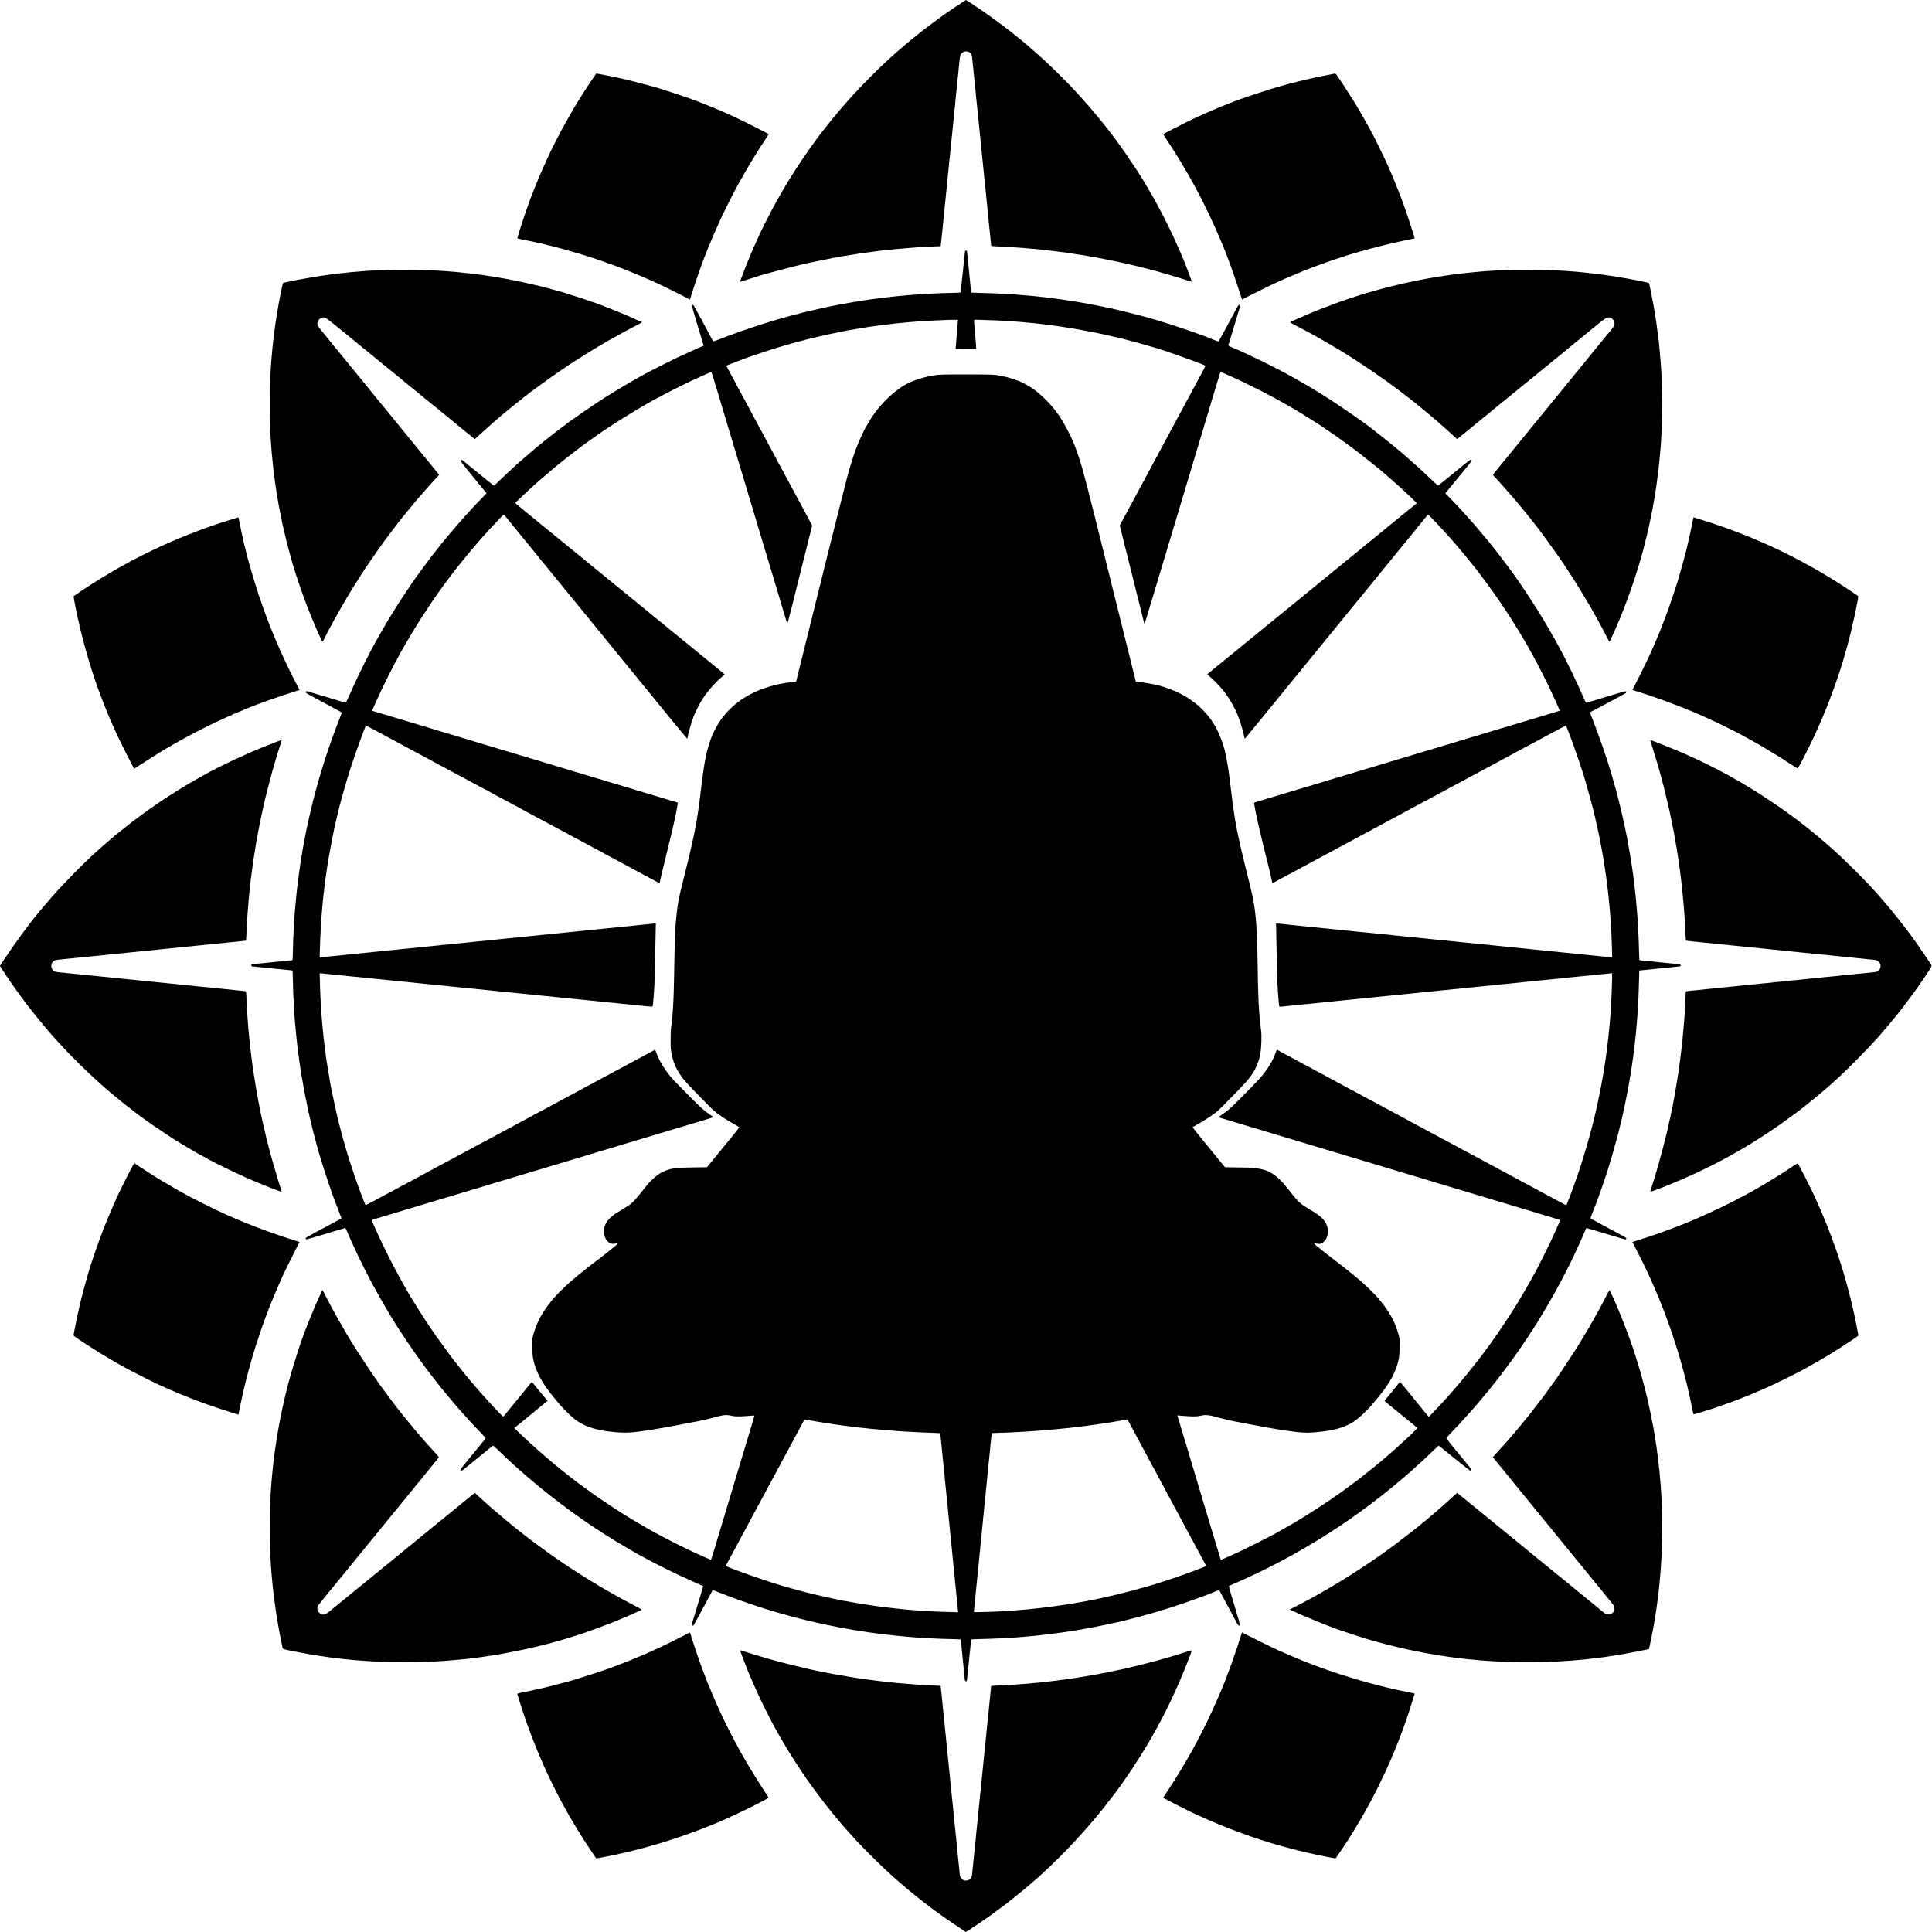 <?xml version="1.0" encoding="UTF-8" standalone="no"?> <svg xmlns="http://www.w3.org/2000/svg" version="1.0" width="5095pt" height="5095pt" viewBox="0 0 5095 5095" preserveAspectRatio="xMidYMid meet"><g transform="translate(0,5095) scale(0.1,-0.1)" fill="#000000" stroke="none"><path d="M25226 50790 c-300 -202 -386 -263 -701 -499 -305 -228 -749 -593 -975 -801 -15 -14 -64 -59 -110 -100 -280 -252 -700 -674 -985 -990 -27 -30 -52 -57 -55 -60 -7 -7 -141 -159 -206 -235 -90 -105 -309 -369 -346 -418 -13 -17 -50 -65 -84 -106 -323 -404 -800 -1100 -1059 -1546 -32 -55 -68 -116 -79 -135 -25 -40 -23 -37 -134 -235 -141 -249 -390 -736 -472 -920 -12 -27 -34 -77 -50 -110 -28 -61 -49 -108 -93 -205 -14 -31 -35 -78 -46 -106 -11 -29 -29 -71 -40 -95 -33 -73 -170 -417 -212 -534 -22 -60 -46 -125 -54 -142 -8 -18 -10 -33 -5 -33 5 0 42 11 82 24 40 14 134 43 208 66 74 23 146 45 160 50 144 52 1111 308 1270 337 22 4 84 17 133 29 9 2 25 6 35 8 42 10 511 105 542 110 19 3 46 8 60 11 14 3 63 12 110 20 47 8 96 17 110 20 35 6 327 52 440 70 92 13 283 40 365 50 40 5 107 13 155 20 14 2 72 9 130 15 58 6 119 12 135 15 17 2 66 7 110 11 44 3 87 8 96 9 8 2 55 6 105 9 49 4 107 9 129 11 43 5 130 12 265 21 47 3 108 7 135 9 54 4 286 15 425 20 l85 3 6 44 c4 24 10 75 13 113 8 80 14 143 21 200 3 22 7 65 10 95 11 121 16 167 20 205 2 22 7 65 10 95 10 107 15 155 20 200 3 25 8 72 10 105 3 33 7 76 10 95 2 19 6 64 10 100 3 36 8 81 10 100 10 82 16 138 20 190 7 88 15 172 20 210 3 19 7 58 9 85 11 120 19 191 22 208 2 10 6 55 9 100 3 45 8 93 11 107 2 14 7 52 9 85 3 33 7 78 10 100 2 22 7 67 10 100 3 33 8 76 10 95 3 19 7 64 10 100 3 36 8 81 10 100 2 19 6 64 10 100 3 36 8 83 11 105 2 22 7 69 10 105 3 36 7 76 9 90 2 14 7 59 11 100 4 41 8 84 9 95 1 11 5 56 9 100 4 44 9 91 12 105 2 14 6 57 10 95 3 39 7 86 9 105 9 104 17 178 20 200 3 14 7 52 10 85 6 65 13 139 20 195 2 19 6 67 10 105 3 39 8 81 10 95 3 14 7 54 10 90 4 61 11 137 20 205 2 17 7 68 10 115 4 52 15 102 27 127 57 122 237 118 289 -7 12 -29 15 -46 24 -155 3 -44 8 -91 10 -105 2 -14 7 -54 10 -90 3 -36 8 -81 10 -100 2 -19 7 -64 10 -100 4 -36 8 -78 10 -95 2 -16 6 -64 10 -105 3 -41 8 -86 10 -100 2 -14 7 -59 11 -100 3 -41 8 -86 9 -100 2 -14 6 -56 9 -95 4 -38 9 -83 11 -100 2 -16 9 -82 15 -145 6 -63 13 -131 15 -150 6 -56 16 -152 20 -195 4 -46 14 -144 20 -195 2 -19 7 -64 10 -100 3 -36 8 -81 10 -100 2 -19 7 -64 10 -100 3 -36 8 -81 10 -100 2 -19 7 -64 10 -100 3 -36 8 -81 10 -100 3 -19 7 -64 10 -100 3 -36 7 -81 10 -100 2 -19 7 -62 10 -95 3 -33 8 -78 10 -100 2 -22 7 -67 10 -100 3 -33 7 -76 10 -95 2 -19 7 -66 10 -105 3 -38 8 -83 10 -100 2 -16 7 -55 10 -85 7 -80 15 -159 21 -210 3 -25 7 -70 10 -100 2 -30 6 -71 9 -90 2 -19 6 -66 10 -105 3 -38 8 -83 10 -100 2 -16 7 -61 10 -100 4 -38 8 -80 10 -93 2 -12 7 -62 11 -110 3 -48 8 -94 9 -102 3 -14 11 -88 21 -195 11 -116 15 -162 19 -190 2 -16 7 -66 11 -110 7 -84 11 -115 17 -121 3 -4 86 -8 322 -19 66 -3 145 -7 175 -10 30 -2 98 -7 150 -10 52 -3 115 -8 140 -10 25 -2 81 -7 125 -10 44 -4 94 -8 110 -10 17 -2 71 -6 120 -9 50 -4 97 -9 105 -11 8 -2 49 -7 90 -10 41 -4 86 -8 100 -10 14 -2 50 -7 80 -10 52 -5 167 -19 255 -30 90 -12 182 -24 218 -30 20 -3 52 -7 70 -10 40 -5 281 -42 322 -49 17 -3 95 -16 175 -30 80 -13 165 -28 190 -31 24 -4 47 -8 51 -11 3 -2 25 -6 47 -9 23 -2 60 -9 84 -14 24 -6 54 -12 68 -15 408 -78 953 -206 1310 -305 41 -12 102 -28 135 -37 104 -27 524 -153 684 -205 84 -27 155 -48 158 -46 6 7 -202 557 -247 652 -5 11 -40 92 -78 180 -176 410 -447 960 -640 1300 -106 188 -213 372 -266 459 -36 60 -66 110 -66 113 0 2 -5 9 -10 16 -16 18 -110 167 -110 173 0 3 -4 10 -10 17 -5 7 -79 116 -163 242 -126 191 -231 341 -364 524 -360 495 -799 1018 -1253 1494 -243 254 -635 634 -840 813 -24 21 -60 53 -80 70 -33 29 -117 103 -185 163 -17 14 -55 46 -85 71 -30 25 -57 47 -60 50 -3 3 -39 32 -80 65 -41 33 -77 62 -80 65 -3 3 -25 21 -50 40 -25 19 -47 37 -50 40 -36 40 -586 446 -826 610 -12 8 -57 39 -99 68 -42 28 -80 52 -85 52 -5 0 -10 4 -12 8 -3 8 -100 73 -145 98 -13 7 -33 20 -45 28 -12 9 -25 16 -28 16 -3 0 -112 -72 -244 -160z"></path><path d="M15629 48873 c-94 -137 -107 -157 -231 -348 -322 -497 -718 -1217 -958 -1740 -95 -206 -137 -302 -187 -420 -30 -71 -62 -148 -72 -170 -10 -22 -51 -123 -90 -225 -40 -102 -80 -201 -88 -220 -8 -19 -17 -42 -19 -50 -2 -8 -31 -89 -64 -180 -51 -140 -204 -593 -215 -640 -2 -8 -17 -60 -34 -115 -17 -54 -29 -101 -27 -102 2 -2 39 -10 82 -19 43 -8 90 -18 104 -20 13 -3 56 -12 95 -20 38 -9 81 -17 95 -20 14 -2 48 -10 75 -16 28 -7 52 -13 55 -13 98 -21 138 -30 200 -45 41 -11 113 -28 160 -40 206 -49 601 -159 835 -231 188 -59 497 -159 520 -169 11 -5 85 -32 165 -61 80 -28 170 -60 200 -71 212 -76 813 -324 1038 -430 48 -22 116 -54 152 -70 117 -54 522 -256 649 -323 68 -36 125 -65 126 -63 2 2 26 78 54 171 47 151 174 527 231 682 13 33 30 83 40 110 26 74 89 237 100 260 5 11 31 76 58 145 74 187 180 432 343 790 48 107 378 761 409 810 5 8 52 94 106 190 118 213 292 508 408 690 48 74 89 142 93 150 4 8 11 20 16 25 17 21 217 327 217 333 0 9 -52 37 -405 216 -412 210 -796 385 -1130 518 -55 21 -109 43 -120 48 -11 5 -45 19 -75 30 -30 11 -64 25 -75 30 -162 72 -1069 375 -1275 425 -8 2 -81 22 -163 44 -131 37 -519 135 -572 145 -11 3 -42 10 -70 16 -27 6 -59 14 -70 16 -11 2 -74 15 -140 29 -66 14 -167 35 -225 46 -58 10 -116 22 -130 24 -14 3 -41 8 -61 11 l-35 6 -95 -139z"></path><path d="M35179 49006 c-2 -2 -22 -7 -44 -10 -32 -5 -267 -51 -361 -70 -29 -7 -167 -37 -184 -41 -8 -2 -49 -11 -90 -20 -41 -8 -165 -38 -275 -66 -110 -28 -207 -52 -215 -54 -8 -2 -73 -20 -145 -41 -71 -20 -139 -38 -150 -41 -184 -47 -1079 -345 -1180 -393 -11 -5 -74 -30 -140 -55 -115 -44 -221 -87 -314 -127 -24 -11 -67 -28 -95 -39 -28 -11 -55 -25 -61 -30 -5 -5 -14 -9 -21 -9 -7 0 -50 -17 -96 -39 -45 -21 -119 -54 -163 -74 -181 -79 -467 -220 -735 -360 -204 -107 -230 -121 -230 -130 0 -5 51 -86 113 -180 262 -396 478 -755 714 -1187 228 -416 501 -986 684 -1428 33 -81 66 -160 74 -177 79 -178 293 -772 405 -1125 34 -107 67 -209 74 -227 l11 -32 95 50 c110 57 617 309 735 364 143 67 436 195 610 266 94 39 179 74 190 79 26 13 341 132 480 182 219 80 728 248 825 274 8 2 78 22 155 45 316 92 891 237 1095 275 14 3 45 10 70 15 25 6 56 13 70 15 14 2 39 7 55 11 17 4 32 7 35 8 50 10 90 18 110 22 13 2 25 5 26 6 8 9 -199 640 -301 922 -113 309 -313 803 -412 1015 -14 30 -38 82 -53 115 -90 196 -275 573 -353 717 -19 34 -54 99 -77 143 -101 188 -305 542 -410 710 -151 242 -381 594 -459 702 -14 20 -50 31 -62 19z"></path><path d="M25449 44323 c0 -10 -2 -25 -4 -34 -3 -18 -12 -99 -20 -184 -3 -33 -8 -76 -10 -95 -3 -19 -7 -65 -10 -102 -3 -37 -7 -75 -9 -85 -2 -10 -7 -54 -10 -98 -4 -44 -9 -87 -11 -95 -2 -8 -6 -51 -10 -95 -3 -44 -8 -91 -10 -105 -2 -14 -6 -61 -10 -105 -4 -44 -10 -84 -14 -88 -4 -4 -117 -10 -252 -12 -227 -4 -298 -7 -549 -20 -207 -11 -277 -15 -325 -20 -27 -2 -94 -7 -147 -10 -53 -3 -107 -8 -120 -10 -13 -2 -59 -7 -103 -10 -44 -3 -96 -8 -115 -10 -19 -2 -64 -7 -100 -10 -36 -4 -76 -8 -90 -10 -14 -2 -54 -6 -90 -10 -36 -4 -76 -8 -90 -10 -14 -2 -50 -7 -80 -10 -30 -3 -66 -8 -80 -10 -14 -2 -63 -9 -110 -15 -47 -5 -96 -12 -110 -14 -14 -3 -47 -7 -75 -11 -27 -3 -75 -10 -105 -15 -30 -5 -73 -12 -95 -15 -108 -16 -514 -87 -625 -110 -14 -3 -61 -12 -105 -21 -81 -16 -104 -20 -140 -28 -11 -3 -65 -14 -120 -26 -55 -11 -154 -34 -221 -50 -66 -16 -131 -31 -145 -34 -95 -18 -716 -182 -839 -222 -25 -8 -90 -27 -145 -43 -261 -77 -712 -227 -990 -331 -104 -39 -197 -73 -205 -75 -8 -2 -89 -33 -180 -69 -90 -36 -167 -62 -171 -58 -4 4 -23 39 -44 77 -20 39 -88 165 -151 281 -63 116 -114 216 -114 222 0 7 -4 12 -9 12 -5 0 -14 12 -20 28 -5 15 -25 54 -44 87 -18 33 -57 104 -86 158 -29 53 -58 97 -65 97 -40 0 -35 -25 85 -425 67 -220 138 -457 158 -526 l38 -127 -56 -22 c-31 -13 -87 -38 -126 -55 -38 -18 -104 -47 -145 -65 -89 -40 -202 -91 -365 -168 -121 -56 -670 -332 -735 -369 -19 -11 -80 -44 -135 -73 -55 -29 -104 -56 -110 -60 -5 -4 -41 -25 -80 -45 -115 -63 -470 -271 -625 -368 -80 -49 -174 -108 -210 -130 -274 -169 -1055 -709 -1068 -739 -2 -5 -8 -8 -13 -8 -5 0 -17 -7 -26 -15 -10 -8 -74 -57 -143 -110 -223 -170 -467 -365 -625 -498 -104 -88 -362 -311 -400 -345 -22 -21 -83 -75 -135 -122 -138 -124 -365 -338 -486 -458 -28 -28 -48 -41 -56 -36 -12 8 -666 539 -766 623 -70 57 -91 69 -101 52 -5 -7 -8 -20 -7 -27 2 -10 324 -415 346 -434 3 -3 21 -25 40 -50 19 -25 37 -47 40 -50 4 -3 64 -76 134 -163 l127 -157 -119 -123 c-66 -67 -136 -139 -156 -161 -20 -21 -62 -66 -93 -100 -46 -49 -158 -171 -238 -260 -9 -10 -89 -101 -176 -201 -32 -36 -224 -261 -247 -290 -10 -11 -37 -45 -62 -75 -25 -30 -52 -63 -60 -73 -8 -11 -20 -24 -25 -31 -6 -6 -26 -31 -45 -56 -19 -25 -40 -52 -47 -60 -126 -155 -303 -389 -467 -615 -63 -88 -119 -164 -124 -170 -39 -48 -380 -557 -508 -760 -100 -158 -276 -447 -326 -535 -14 -25 -52 -90 -83 -145 -32 -55 -74 -129 -93 -165 -20 -36 -46 -82 -59 -102 -13 -21 -23 -39 -23 -42 0 -2 -39 -75 -86 -162 -167 -309 -423 -838 -580 -1199 -48 -110 -89 -191 -98 -193 -8 -2 -72 15 -143 37 -70 21 -166 51 -213 65 -47 14 -161 48 -255 76 -93 28 -208 62 -255 76 -47 14 -104 31 -127 39 -36 11 -44 11 -54 -1 -20 -24 -3 -40 98 -94 54 -29 127 -69 163 -88 36 -19 88 -47 115 -62 28 -15 84 -45 125 -67 78 -42 268 -145 380 -206 37 -20 64 -41 62 -49 -2 -7 -41 -110 -87 -228 -233 -601 -446 -1250 -599 -1825 -31 -116 -58 -219 -61 -230 -2 -11 -8 -35 -14 -52 -5 -18 -8 -33 -6 -33 2 0 -2 -18 -10 -40 -8 -22 -12 -40 -10 -40 3 0 0 -12 -6 -27 -9 -23 -117 -498 -133 -583 -2 -14 -11 -59 -20 -100 -16 -81 -19 -93 -41 -215 -8 -44 -17 -91 -20 -105 -6 -29 -22 -119 -30 -167 -3 -18 -7 -45 -9 -60 -3 -16 -12 -68 -20 -118 -9 -49 -18 -106 -20 -125 -3 -19 -7 -51 -10 -70 -14 -85 -38 -258 -42 -295 -2 -22 -6 -58 -9 -80 -20 -146 -25 -187 -31 -245 -4 -36 -8 -74 -9 -85 -2 -17 -8 -77 -20 -195 -2 -14 -6 -61 -9 -105 -4 -44 -9 -96 -11 -115 -6 -49 -15 -161 -20 -250 -12 -196 -15 -251 -20 -335 -11 -199 -15 -301 -20 -539 -3 -137 -7 -252 -10 -255 -3 -2 -18 -5 -33 -6 -34 -2 -156 -14 -202 -20 -40 -5 -116 -12 -205 -20 -33 -3 -76 -8 -95 -10 -19 -2 -66 -7 -105 -10 -38 -3 -81 -8 -95 -10 -14 -3 -56 -7 -95 -10 -38 -3 -88 -8 -110 -10 -22 -3 -62 -7 -90 -10 -52 -6 -69 -19 -55 -44 9 -16 16 -18 112 -25 36 -3 81 -8 100 -11 18 -2 60 -7 93 -9 33 -3 80 -7 105 -10 46 -5 136 -15 200 -21 19 -2 62 -6 95 -9 33 -4 85 -9 115 -12 30 -3 71 -7 90 -9 19 -2 67 -7 105 -10 39 -4 71 -8 72 -9 2 -2 5 -122 8 -267 3 -145 7 -300 9 -344 7 -141 17 -348 21 -410 8 -124 16 -232 20 -280 2 -27 7 -81 10 -120 4 -38 8 -83 10 -100 2 -16 6 -66 10 -110 4 -44 8 -91 10 -105 2 -14 7 -56 10 -95 4 -38 9 -83 11 -99 3 -16 7 -52 9 -80 3 -28 7 -60 9 -71 2 -11 7 -49 11 -85 4 -36 9 -73 11 -84 2 -10 6 -44 10 -75 3 -31 8 -63 9 -73 2 -9 6 -38 10 -65 4 -26 9 -59 11 -73 2 -14 7 -43 10 -65 3 -22 9 -62 14 -90 5 -27 12 -68 15 -90 3 -22 7 -47 10 -55 2 -8 6 -33 10 -55 5 -34 13 -82 40 -240 6 -33 105 -521 110 -545 2 -8 11 -49 20 -90 15 -69 96 -413 112 -470 3 -14 7 -29 8 -35 2 -5 22 -80 45 -165 23 -85 45 -171 50 -190 5 -19 15 -57 23 -85 8 -27 36 -122 62 -210 97 -334 333 -1035 396 -1180 4 -11 26 -67 48 -125 21 -58 57 -151 79 -207 l40 -103 -71 -38 c-71 -39 -124 -67 -282 -152 -44 -24 -102 -55 -130 -70 -27 -15 -86 -46 -130 -70 -333 -178 -336 -180 -333 -204 2 -16 9 -20 29 -18 14 1 199 54 410 118 211 64 429 129 484 145 55 16 106 32 113 34 8 3 22 -15 37 -48 12 -28 56 -126 95 -217 68 -154 94 -210 203 -445 51 -110 309 -624 362 -720 180 -331 326 -588 469 -825 31 -52 63 -104 69 -115 7 -11 22 -34 34 -52 13 -17 23 -34 23 -37 0 -8 173 -276 332 -514 197 -295 444 -639 662 -922 98 -127 190 -245 196 -250 4 -3 13 -14 21 -26 8 -11 32 -43 54 -69 106 -129 360 -431 369 -441 6 -6 36 -40 66 -75 175 -203 436 -486 627 -681 52 -53 93 -101 91 -106 -1 -6 -17 -27 -35 -48 -107 -129 -202 -245 -298 -364 -61 -74 -118 -144 -127 -155 -207 -248 -234 -290 -182 -290 11 0 40 16 65 37 24 20 172 140 329 268 157 127 294 239 305 248 64 54 122 100 133 106 9 5 44 -22 105 -82 146 -143 322 -309 433 -409 17 -15 64 -58 105 -94 697 -628 1551 -1274 2339 -1771 177 -112 400 -248 407 -248 3 0 17 -8 31 -19 15 -10 43 -28 62 -39 19 -11 80 -46 135 -77 55 -32 116 -67 135 -78 443 -253 1051 -557 1580 -789 113 -50 208 -92 211 -94 4 -2 -4 -39 -18 -81 -13 -43 -31 -100 -38 -128 -8 -27 -28 -95 -45 -150 -17 -55 -33 -104 -34 -110 -2 -10 -20 -69 -63 -210 -14 -44 -26 -87 -28 -95 -2 -8 -19 -66 -39 -128 -36 -117 -37 -142 -5 -142 18 0 27 14 122 190 19 36 46 85 59 110 14 25 49 90 78 145 29 55 60 114 70 130 10 17 39 71 65 120 44 82 126 237 130 242 1 2 30 -9 66 -23 71 -28 106 -42 354 -137 191 -73 499 -181 710 -251 259 -85 330 -108 346 -111 9 -2 47 -13 85 -25 38 -12 83 -26 99 -30 17 -5 55 -16 85 -25 30 -9 62 -18 70 -20 132 -35 281 -77 305 -84 38 -12 459 -116 573 -142 77 -17 243 -53 297 -65 68 -14 317 -64 350 -70 22 -4 45 -8 50 -10 18 -4 199 -36 222 -39 12 -2 34 -6 50 -9 15 -3 45 -9 67 -12 21 -3 48 -7 59 -10 12 -2 39 -6 62 -9 22 -3 65 -10 95 -15 30 -5 75 -12 100 -15 25 -3 52 -8 60 -10 8 -2 42 -6 75 -10 33 -3 67 -7 75 -10 8 -2 42 -7 75 -11 33 -3 69 -8 80 -9 11 -2 45 -6 75 -10 30 -3 66 -8 80 -10 28 -5 81 -10 185 -20 39 -3 81 -8 95 -10 14 -2 59 -7 100 -10 41 -3 89 -8 105 -10 17 -2 71 -6 120 -10 50 -3 101 -8 115 -10 14 -2 77 -7 140 -11 63 -3 138 -8 165 -10 28 -2 106 -6 175 -9 69 -3 177 -8 240 -11 63 -3 209 -7 324 -9 114 -2 209 -5 211 -7 3 -3 9 -58 21 -176 3 -31 7 -73 9 -92 3 -19 7 -66 10 -105 3 -38 8 -86 10 -105 2 -19 7 -64 10 -100 3 -36 8 -81 10 -100 2 -19 7 -64 10 -100 3 -36 8 -81 10 -100 2 -19 7 -66 10 -105 8 -100 10 -108 28 -119 23 -15 35 1 41 54 17 146 22 197 31 300 3 41 8 86 10 100 2 14 6 57 10 95 3 39 8 86 10 105 2 19 7 64 10 100 4 36 8 76 10 90 2 14 7 63 11 110 11 136 11 141 17 146 3 3 83 7 179 9 160 3 449 13 593 20 134 6 312 17 345 20 19 2 78 6 130 10 140 10 190 14 243 20 26 4 71 8 100 10 28 2 77 6 107 9 30 4 73 8 95 11 48 4 178 20 260 30 17 3 84 11 150 20 172 22 197 26 225 30 14 2 45 7 70 10 25 3 70 10 100 15 30 5 73 12 95 15 83 12 225 37 355 61 74 14 146 28 160 30 14 3 48 9 75 14 28 6 61 12 75 15 86 16 205 41 338 71 84 18 163 36 175 38 198 42 790 199 1042 276 217 66 280 86 380 117 332 106 992 344 1120 403 11 5 44 18 72 30 l53 20 13 -23 c8 -12 56 -101 107 -197 52 -96 102 -191 113 -210 11 -19 42 -78 70 -130 28 -52 69 -129 91 -170 23 -41 57 -105 76 -142 35 -67 56 -82 77 -55 7 8 -37 167 -142 517 -84 278 -151 508 -149 511 2 4 43 23 91 44 105 45 123 53 323 143 876 397 1721 868 2540 1417 129 87 246 166 260 177 14 10 110 80 215 154 215 154 442 324 575 431 8 7 56 44 105 83 94 75 111 88 265 216 115 95 433 365 440 374 3 4 52 49 110 100 129 114 312 285 478 445 68 66 127 121 131 123 3 1 191 -149 416 -333 273 -223 417 -334 430 -332 26 3 30 28 8 54 -10 12 -61 74 -113 139 -52 64 -140 172 -195 239 -55 67 -116 141 -135 165 -19 24 -74 91 -122 149 -47 58 -86 111 -86 116 0 6 71 84 158 175 87 91 171 179 186 196 149 162 219 240 418 465 56 63 122 143 404 484 142 171 443 568 636 838 152 212 416 604 416 616 0 5 3 11 8 13 15 6 283 438 449 723 236 404 533 965 688 1300 20 44 50 107 65 140 93 201 155 339 205 457 32 73 58 134 59 135 1 2 368 -107 581 -172 66 -20 127 -38 135 -40 8 -2 81 -24 163 -49 81 -25 154 -43 162 -40 8 4 15 14 15 24 0 18 -32 37 -240 148 -36 19 -92 49 -125 67 -33 18 -96 52 -140 75 -307 165 -431 233 -438 239 -4 4 9 47 29 97 51 126 185 476 189 494 2 8 15 47 30 85 25 66 172 493 180 525 2 8 23 74 45 145 103 325 264 906 315 1136 2 11 6 28 9 37 3 9 8 28 10 42 3 14 10 45 17 70 6 25 12 52 14 60 2 8 8 35 14 60 5 25 12 57 15 73 2 15 7 35 10 45 3 9 7 28 10 42 2 14 24 124 49 245 25 121 48 236 51 255 3 19 17 98 30 175 14 77 28 160 31 185 4 24 8 47 10 50 1 3 6 32 9 65 4 33 9 67 11 75 2 8 6 35 9 60 4 25 8 56 10 70 2 14 7 47 11 73 4 27 8 56 10 65 1 10 6 44 9 77 4 33 9 67 11 75 2 8 6 46 10 83 3 37 8 76 10 85 1 9 6 46 9 82 4 36 9 81 11 100 2 19 7 62 10 95 3 33 7 71 10 85 2 14 7 69 10 123 4 54 8 106 10 115 1 10 6 62 9 117 3 55 8 116 10 135 3 19 8 94 12 165 4 72 8 150 9 175 5 76 17 447 20 590 2 74 3 151 4 171 l1 36 72 8 c40 3 88 8 108 10 36 4 121 13 200 21 25 2 63 6 85 9 22 2 69 7 105 10 36 4 79 8 95 10 17 2 64 6 105 10 41 3 86 8 100 10 14 2 57 7 95 10 39 3 79 8 90 10 11 2 23 4 28 4 12 1 8 39 -5 47 -7 4 -24 9 -38 9 -45 3 -195 17 -210 20 -8 2 -51 6 -95 10 -44 4 -91 8 -105 10 -14 2 -56 7 -95 10 -38 3 -86 8 -105 10 -19 3 -60 7 -90 10 -30 3 -73 7 -95 9 -22 3 -69 7 -105 11 -88 8 -133 15 -138 19 -2 2 -5 89 -7 193 -5 230 -13 421 -29 738 -5 95 -20 286 -31 420 -3 28 -9 102 -15 166 -5 64 -12 134 -14 155 -3 22 -7 66 -11 99 -3 33 -8 71 -10 85 -2 14 -6 52 -10 85 -3 33 -8 74 -10 90 -3 17 -7 51 -10 77 -3 26 -7 63 -10 82 -10 69 -14 101 -20 151 -3 28 -10 73 -15 100 -5 28 -12 73 -15 100 -3 28 -8 57 -10 65 -2 8 -6 32 -9 53 -22 142 -26 170 -31 187 -2 8 -6 33 -10 55 -5 38 -40 233 -50 285 -3 14 -8 39 -10 55 -3 17 -8 37 -10 45 -2 8 -7 31 -10 50 -27 163 -187 851 -259 1113 -9 31 -22 81 -30 110 -8 28 -31 108 -51 177 -20 69 -40 139 -44 155 -5 17 -23 77 -41 135 -18 58 -46 148 -62 200 -16 52 -33 104 -38 115 -4 11 -16 45 -25 75 -53 175 -264 753 -369 1014 -38 93 -41 106 -27 106 4 0 134 68 287 151 153 83 317 171 364 196 47 25 123 66 170 92 47 25 94 51 105 56 11 6 21 21 23 33 5 31 -20 29 -163 -14 -66 -19 -158 -47 -205 -61 -47 -13 -143 -43 -215 -65 -71 -22 -137 -41 -145 -44 -35 -9 -255 -76 -291 -88 -28 -10 -41 -11 -48 -2 -4 6 -30 60 -56 121 -153 354 -446 966 -574 1198 -15 29 -52 97 -81 152 -29 55 -60 114 -70 130 -10 17 -29 51 -44 78 -113 204 -304 529 -449 762 -116 186 -452 694 -540 815 -17 24 -86 119 -151 210 -170 235 -496 660 -624 811 -11 13 -82 98 -158 189 -76 91 -143 170 -149 176 -5 6 -37 42 -70 80 -33 38 -80 91 -105 119 -25 27 -63 70 -85 94 -67 76 -166 183 -226 246 -31 33 -78 83 -103 110 -26 28 -85 89 -133 137 l-86 87 26 35 c15 19 32 40 39 48 7 7 51 60 98 118 46 58 87 107 90 110 3 3 21 25 40 50 19 25 37 47 40 50 3 3 55 66 115 140 60 74 112 137 115 140 29 27 130 162 130 174 0 20 -14 28 -38 19 -16 -6 -284 -220 -407 -325 -109 -93 -441 -357 -446 -355 -4 1 -87 79 -185 173 -99 94 -213 202 -254 239 -41 38 -100 91 -131 119 -55 51 -118 106 -279 247 -188 165 -581 485 -790 644 -36 27 -70 54 -77 60 -162 137 -941 676 -1293 894 -74 46 -151 94 -170 106 -32 20 -139 85 -182 110 -10 6 -68 40 -130 76 -126 74 -128 76 -358 204 -460 258 -1163 601 -1607 786 -39 17 -70 35 -69 42 1 7 14 50 29 97 25 80 184 607 193 640 10 41 74 248 82 271 11 28 -1 59 -23 59 -14 0 -36 -36 -116 -185 -26 -49 -61 -115 -77 -145 -17 -30 -47 -86 -68 -125 -20 -38 -51 -97 -69 -130 -18 -33 -72 -132 -119 -219 -47 -88 -88 -161 -90 -163 -3 -3 -181 64 -231 87 -143 67 -996 359 -1370 469 -38 11 -108 31 -155 45 -47 14 -105 31 -130 37 -25 7 -49 14 -55 15 -56 18 -740 189 -835 209 -69 15 -132 28 -140 30 -8 2 -116 24 -240 49 -235 47 -287 56 -465 87 -33 6 -71 12 -85 15 -40 7 -282 45 -315 49 -17 2 -76 11 -131 19 -56 9 -123 18 -150 21 -77 9 -128 16 -144 20 -8 2 -49 7 -90 10 -41 4 -82 8 -90 10 -8 1 -46 6 -85 9 -38 4 -81 9 -95 11 -14 2 -61 7 -105 11 -44 4 -93 8 -110 9 -16 2 -66 6 -110 9 -44 4 -100 9 -125 11 -25 2 -83 7 -130 10 -47 3 -114 8 -150 10 -183 13 -423 22 -749 30 -129 3 -236 6 -238 8 -1 2 -5 30 -8 63 -3 32 -7 75 -10 94 -4 33 -8 69 -20 210 -3 30 -8 73 -11 96 -2 22 -7 69 -9 105 -3 35 -7 73 -9 85 -2 11 -7 60 -11 110 -4 49 -9 96 -10 104 -2 8 -6 49 -10 90 -4 41 -9 84 -10 95 -1 11 -3 28 -4 38 -1 11 -9 17 -26 17 -17 0 -25 -6 -26 -17z m-194 -1912 c-4 -58 -8 -113 -10 -121 -2 -13 -6 -58 -20 -255 -5 -64 -16 -192 -21 -236 -4 -33 -1 -48 8 -51 7 -3 130 -5 273 -4 l260 1 -2 40 c-2 49 -13 198 -19 245 -2 19 -6 77 -10 130 -3 52 -8 103 -9 112 -3 12 -16 178 -17 218 -1 29 4 30 175 25 269 -7 621 -23 697 -30 25 -2 90 -7 145 -10 55 -4 116 -8 135 -10 19 -2 76 -6 125 -10 50 -3 101 -8 115 -10 14 -2 59 -7 100 -10 132 -13 234 -23 280 -30 14 -2 52 -7 85 -10 33 -4 72 -8 86 -11 15 -2 47 -6 70 -9 62 -7 189 -25 219 -30 14 -2 61 -9 105 -15 325 -47 913 -157 1200 -225 63 -15 319 -74 345 -80 8 -2 60 -15 115 -30 55 -15 116 -31 135 -35 47 -11 308 -83 455 -127 66 -20 134 -39 150 -43 241 -63 1351 -458 1362 -486 2 -5 -16 -46 -40 -90 -24 -43 -65 -119 -92 -169 -148 -278 -247 -462 -295 -550 -26 -48 -48 -88 -140 -260 -23 -44 -55 -102 -70 -130 -30 -55 -72 -133 -145 -270 -44 -82 -125 -233 -210 -390 -18 -33 -51 -96 -75 -140 -23 -44 -55 -102 -70 -130 -48 -89 -96 -178 -140 -260 -70 -131 -111 -207 -140 -260 -15 -27 -49 -90 -75 -140 -26 -49 -60 -112 -75 -140 -49 -89 -236 -438 -282 -525 -39 -73 -103 -192 -273 -505 -17 -33 -55 -103 -84 -156 l-51 -96 21 -84 c11 -46 23 -92 25 -102 2 -10 6 -27 9 -37 3 -10 8 -27 10 -37 2 -10 22 -92 45 -183 23 -91 43 -172 45 -181 4 -18 22 -89 35 -134 7 -26 35 -140 45 -184 7 -30 36 -146 48 -191 6 -25 12 -47 12 -50 1 -3 4 -14 8 -25 3 -11 8 -31 11 -45 2 -14 23 -99 46 -190 23 -91 44 -174 47 -185 2 -11 9 -36 13 -55 5 -19 16 -62 24 -95 9 -33 18 -69 20 -80 2 -11 7 -27 10 -35 3 -8 8 -26 10 -40 7 -34 35 -148 45 -185 8 -27 36 -137 47 -187 2 -10 7 -28 10 -40 3 -13 10 -39 14 -58 19 -79 31 -127 42 -165 l11 -40 17 60 c10 33 37 121 60 195 23 74 52 173 66 220 14 47 36 121 50 165 25 83 262 869 269 895 10 38 75 252 210 700 81 267 157 521 170 565 13 44 40 134 60 200 20 66 38 127 40 135 2 8 18 60 35 115 17 55 34 111 36 124 3 14 7 28 10 33 3 4 7 16 9 25 4 19 387 1295 404 1348 5 17 71 235 146 485 75 250 143 478 151 505 15 47 168 554 237 786 l32 106 210 -93 c116 -52 230 -104 255 -116 25 -11 86 -40 135 -63 184 -87 626 -310 785 -398 243 -133 265 -145 440 -247 203 -117 267 -155 330 -195 79 -50 316 -198 334 -209 11 -6 25 -15 30 -19 6 -4 75 -50 154 -102 455 -300 881 -612 1317 -964 99 -80 191 -155 205 -167 14 -12 77 -66 140 -120 113 -95 243 -209 286 -249 11 -11 54 -49 95 -85 40 -36 81 -72 89 -80 9 -8 85 -80 170 -160 160 -151 200 -191 200 -200 0 -3 -12 -14 -27 -25 -22 -17 -209 -168 -368 -299 -22 -18 -202 -165 -400 -327 -198 -161 -362 -296 -365 -299 -3 -3 -61 -50 -130 -105 -69 -55 -129 -105 -135 -111 -5 -5 -32 -28 -60 -49 -27 -22 -52 -42 -55 -45 -3 -3 -52 -43 -110 -90 -58 -47 -114 -92 -125 -101 -11 -10 -195 -160 -410 -335 -958 -781 -1520 -1240 -1541 -1259 -7 -5 -20 -17 -31 -25 -64 -51 -120 -96 -129 -105 -10 -9 -215 -176 -464 -377 -52 -43 -102 -84 -110 -91 -8 -7 -76 -62 -150 -122 -74 -60 -140 -114 -146 -120 -7 -5 -29 -24 -50 -41 -101 -82 -451 -367 -469 -382 -15 -13 -217 -177 -245 -200 -3 -2 22 -27 55 -55 99 -85 276 -266 354 -362 202 -251 358 -540 463 -859 37 -114 90 -310 104 -389 3 -21 10 -37 14 -35 7 3 95 109 215 258 28 34 55 67 60 73 6 7 40 48 75 92 36 44 67 82 70 85 3 3 64 77 135 165 71 88 132 162 135 165 3 3 23 28 45 55 22 28 47 59 57 70 9 11 141 173 293 360 153 187 292 358 311 380 29 36 438 537 669 820 49 61 97 119 106 130 10 11 153 187 319 390 166 204 316 388 334 410 19 22 100 121 180 220 81 99 155 189 164 200 9 11 33 40 52 65 19 25 37 47 40 50 3 3 105 127 226 275 121 149 382 468 579 710 515 631 578 708 674 827 47 59 89 107 92 107 6 1 155 -148 229 -229 18 -19 60 -64 94 -101 33 -36 97 -105 141 -154 44 -49 103 -114 130 -145 28 -30 75 -84 105 -120 30 -35 71 -82 90 -104 71 -81 237 -283 358 -436 68 -85 131 -164 140 -175 10 -11 35 -45 57 -75 21 -30 42 -57 45 -60 12 -10 239 -319 360 -490 359 -508 742 -1122 1015 -1625 21 -38 50 -92 65 -120 78 -143 360 -698 360 -709 0 -2 32 -70 70 -152 39 -82 75 -158 80 -169 5 -11 24 -54 43 -95 56 -124 90 -210 86 -214 -2 -2 -58 -20 -124 -39 -226 -67 -869 -260 -1045 -314 -47 -14 -121 -36 -165 -49 -44 -12 -318 -95 -610 -183 -291 -88 -651 -196 -800 -241 -148 -44 -283 -85 -300 -90 -16 -5 -52 -16 -80 -24 -27 -8 -102 -31 -165 -50 -63 -19 -275 -83 -470 -141 -303 -91 -544 -164 -935 -281 -44 -14 -87 -26 -95 -28 -20 -6 -1237 -371 -1325 -398 -38 -12 -74 -23 -80 -24 -5 -1 -55 -16 -110 -34 -55 -17 -107 -32 -115 -34 -19 -5 -738 -221 -805 -242 -27 -9 -95 -29 -150 -45 -55 -16 -120 -35 -145 -44 -61 -19 -335 -101 -439 -131 -47 -13 -89 -28 -93 -32 -8 -8 3 -81 38 -257 2 -11 7 -33 10 -50 17 -96 86 -394 156 -680 27 -110 51 -209 53 -220 3 -11 36 -146 75 -300 79 -314 104 -419 130 -552 7 -35 15 -63 19 -63 3 0 20 8 36 18 17 10 73 41 125 69 131 70 224 120 295 158 33 18 95 51 137 73 42 23 190 102 328 177 138 75 285 154 326 175 41 22 107 57 147 79 39 21 108 58 152 81 44 24 143 77 220 119 77 42 156 85 175 94 19 10 49 26 65 35 17 10 118 65 225 122 107 57 211 112 230 123 19 11 69 38 110 59 41 22 98 53 125 68 28 15 91 49 140 75 100 53 194 103 270 145 28 15 91 49 140 75 50 26 104 56 120 65 17 9 71 39 120 65 143 76 333 178 468 252 54 29 99 53 101 53 3 0 35 17 73 39 74 42 159 87 328 176 61 32 115 61 120 65 6 4 60 34 120 66 61 32 133 71 160 86 28 15 77 41 110 58 32 18 113 61 180 97 66 36 153 83 193 104 215 115 221 119 402 216 41 23 107 58 145 78 102 55 322 173 380 205 28 15 86 46 130 70 44 23 103 55 130 70 28 15 91 49 140 75 50 26 113 60 140 75 28 15 86 46 130 70 44 24 103 55 130 70 28 15 86 46 130 70 95 51 191 102 260 140 28 15 102 55 166 88 l116 62 33 -83 c18 -45 41 -104 52 -132 20 -52 22 -60 108 -290 50 -135 207 -599 269 -795 79 -251 278 -979 298 -1090 2 -14 10 -50 18 -80 8 -30 16 -66 18 -80 3 -14 12 -54 20 -90 9 -36 21 -92 28 -125 7 -33 13 -64 15 -70 2 -12 53 -261 59 -295 3 -14 8 -38 10 -55 3 -16 15 -79 26 -140 12 -60 22 -121 24 -135 2 -14 6 -38 9 -55 3 -16 10 -61 16 -100 6 -38 13 -81 15 -95 5 -28 8 -50 30 -203 9 -59 18 -129 21 -155 2 -26 6 -54 9 -62 2 -8 7 -46 11 -85 3 -38 8 -78 10 -89 2 -10 6 -44 9 -75 3 -31 8 -72 10 -91 10 -84 16 -148 19 -190 2 -25 7 -74 11 -110 3 -36 8 -83 10 -105 2 -22 7 -83 10 -135 3 -52 8 -115 10 -138 4 -42 10 -149 20 -332 8 -154 16 -393 18 -515 l2 -120 -25 1 c-38 2 -171 14 -305 29 -58 6 -92 10 -192 20 -93 10 -149 15 -193 19 -69 7 -161 16 -205 21 -22 2 -67 7 -100 10 -59 6 -98 10 -185 19 -25 3 -76 8 -115 11 -38 4 -81 8 -95 10 -14 2 -61 7 -105 11 -44 3 -87 8 -96 9 -9 2 -52 6 -95 10 -43 4 -90 8 -104 10 -14 2 -56 7 -95 10 -38 3 -84 8 -101 10 -18 3 -63 7 -100 10 -38 3 -80 8 -94 10 -14 2 -59 6 -100 10 -41 4 -86 8 -100 10 -14 2 -54 7 -90 10 -36 4 -83 8 -105 10 -22 3 -67 7 -100 10 -33 3 -76 8 -95 10 -19 2 -64 7 -100 10 -36 3 -85 8 -110 11 -25 2 -65 6 -90 9 -25 3 -70 7 -100 10 -30 3 -71 7 -90 10 -19 2 -66 7 -105 10 -38 3 -86 8 -105 10 -68 8 -155 17 -190 20 -97 8 -279 26 -305 30 -31 4 -62 7 -245 25 -58 6 -123 13 -145 15 -101 10 -149 15 -198 20 -28 3 -74 8 -102 10 -27 3 -71 8 -97 10 -27 3 -70 7 -98 10 -27 3 -72 7 -100 10 -27 3 -71 7 -97 10 -150 14 -180 17 -203 20 -14 2 -56 6 -95 10 -38 3 -86 8 -105 10 -19 2 -64 7 -100 11 -36 3 -78 8 -95 9 -16 2 -63 6 -104 10 -41 3 -77 7 -80 9 -3 2 -46 7 -96 11 -49 3 -103 8 -120 10 -16 2 -57 7 -90 10 -33 3 -76 8 -95 10 -19 3 -62 7 -95 10 -92 7 -166 15 -205 20 -19 2 -69 7 -110 10 -41 4 -86 8 -100 10 -14 2 -56 7 -95 10 -38 4 -81 8 -95 10 -14 2 -52 6 -85 9 -33 3 -85 9 -115 12 -78 8 -115 11 -195 18 -38 4 -81 9 -95 11 -14 2 -59 7 -100 10 -41 3 -86 7 -100 9 -14 3 -56 7 -95 11 -70 6 -125 11 -200 20 -22 3 -69 7 -105 10 -36 3 -78 8 -95 10 -16 2 -61 7 -100 10 -38 3 -86 8 -105 10 -38 4 -115 13 -195 21 -27 2 -66 7 -85 9 -19 2 -69 7 -110 11 -41 3 -87 7 -102 9 l-28 4 5 -176 c2 -96 7 -315 10 -486 8 -444 15 -738 20 -842 14 -302 18 -355 30 -490 12 -137 18 -191 22 -198 5 -8 117 -2 168 8 11 2 58 7 104 10 47 3 87 8 90 9 3 2 49 7 101 11 52 3 97 8 100 10 3 2 47 6 98 10 52 3 102 8 111 10 10 2 51 6 92 10 41 3 88 8 104 10 17 3 55 7 85 9 30 3 82 8 115 11 33 3 76 8 95 10 65 8 135 15 195 20 33 4 76 8 96 10 215 21 243 24 299 30 25 3 68 8 95 10 92 8 160 15 195 20 38 5 103 11 215 20 39 3 81 8 95 10 14 2 57 7 95 10 39 4 81 8 95 10 14 2 61 7 104 10 44 4 87 8 96 10 9 2 54 6 101 10 46 4 91 8 100 10 8 2 53 6 100 10 46 3 91 8 99 10 8 2 49 7 90 10 41 3 91 8 110 10 57 7 130 14 200 20 36 4 76 8 90 10 14 2 59 7 100 10 41 3 86 8 100 10 14 2 59 6 100 10 41 4 86 8 100 10 14 2 59 7 100 10 41 4 82 8 90 10 8 1 51 6 95 9 44 4 91 9 105 11 14 2 59 6 100 9 41 4 84 8 95 10 11 2 58 7 105 11 47 3 92 8 100 10 8 2 51 6 95 10 44 3 91 8 105 10 14 2 56 6 93 10 37 3 82 7 100 10 34 4 130 14 212 21 28 2 68 6 90 8 50 6 134 15 200 22 106 10 142 13 195 19 82 9 129 14 190 19 30 3 75 8 100 10 25 3 72 8 105 11 59 6 101 10 188 20 23 2 74 7 112 10 39 4 81 8 95 10 14 2 61 7 105 11 44 3 87 8 96 9 9 2 52 6 95 10 43 3 90 8 104 10 14 2 59 7 100 10 41 4 86 8 100 10 14 3 55 7 90 10 36 3 81 7 100 10 19 2 64 7 100 10 36 4 76 8 90 10 14 2 59 6 100 10 41 3 91 8 110 10 41 5 148 16 199 20 40 4 122 12 191 20 113 12 158 17 204 20 78 6 170 17 177 21 13 7 15 -21 13 -131 -4 -169 -14 -461 -19 -545 -2 -41 -7 -127 -10 -190 -3 -63 -8 -131 -10 -150 -2 -19 -6 -82 -10 -140 -4 -58 -8 -116 -10 -130 -2 -14 -6 -59 -10 -100 -3 -41 -8 -91 -10 -110 -2 -19 -7 -64 -10 -100 -3 -36 -8 -81 -10 -100 -3 -19 -7 -55 -10 -80 -13 -120 -17 -147 -20 -170 -2 -14 -9 -65 -15 -115 -6 -49 -13 -101 -15 -115 -2 -14 -6 -45 -10 -70 -3 -25 -8 -56 -10 -70 -2 -14 -7 -43 -10 -65 -3 -22 -8 -51 -10 -65 -6 -36 -46 -280 -51 -315 -3 -16 -7 -37 -9 -45 -2 -8 -6 -31 -9 -50 -8 -52 -43 -239 -55 -290 -5 -25 -13 -61 -16 -80 -6 -32 -61 -296 -70 -330 -2 -8 -16 -67 -30 -130 -120 -525 -311 -1184 -497 -1715 -100 -286 -137 -385 -240 -648 l-30 -77 -107 56 c-58 31 -119 64 -136 74 -16 9 -70 39 -120 65 -129 69 -211 113 -280 150 -63 34 -120 65 -245 132 -41 23 -187 101 -325 175 -137 74 -295 159 -350 188 -100 53 -153 81 -255 137 -30 17 -91 50 -135 73 -44 23 -132 71 -195 105 -63 34 -155 84 -205 110 -49 26 -112 60 -140 75 -62 34 -152 82 -270 145 -49 26 -103 56 -120 65 -16 9 -70 39 -120 65 -49 26 -112 60 -140 75 -47 25 -104 56 -270 145 -185 99 -485 261 -530 285 -51 28 -138 75 -247 133 -141 76 -226 121 -273 147 -27 15 -174 94 -325 175 -151 81 -303 162 -337 181 -83 45 -170 92 -268 144 -44 24 -102 55 -130 70 -54 30 -160 86 -270 145 -38 20 -92 50 -120 65 -27 15 -115 62 -195 105 -137 73 -182 98 -332 179 -35 18 -99 53 -143 76 -44 24 -124 67 -178 97 -54 29 -99 53 -101 53 -3 0 -35 17 -73 38 -37 22 -108 60 -158 87 -149 79 -238 127 -285 153 -25 13 -83 45 -130 69 -47 25 -89 49 -94 54 -25 23 -43 8 -60 -48 -23 -73 -80 -200 -125 -278 -39 -68 -121 -197 -130 -205 -4 -3 -14 -17 -24 -32 -41 -65 -186 -228 -373 -418 -548 -559 -565 -575 -768 -715 l-99 -69 159 -47 c87 -26 287 -86 444 -134 157 -47 292 -88 300 -90 8 -2 137 -40 285 -85 149 -45 313 -94 365 -110 108 -32 535 -160 1715 -515 451 -136 1158 -348 1570 -471 413 -124 800 -240 860 -259 61 -18 157 -48 215 -65 58 -17 137 -41 175 -53 39 -12 73 -22 78 -23 4 -1 8 -2 10 -4 1 -1 9 -3 17 -5 14 -3 324 -95 385 -114 17 -5 77 -24 135 -41 58 -17 148 -45 200 -60 174 -54 735 -222 750 -226 8 -2 60 -17 115 -34 55 -17 107 -33 115 -35 22 -5 477 -142 530 -159 25 -8 169 -52 320 -97 151 -45 276 -82 278 -84 2 -1 -133 -303 -250 -559 -37 -81 -313 -633 -355 -711 -27 -49 -70 -129 -96 -177 -25 -47 -56 -103 -68 -125 -12 -21 -32 -58 -45 -82 -13 -24 -28 -49 -33 -55 -4 -6 -22 -36 -38 -66 -27 -49 -83 -144 -190 -325 -156 -262 -420 -666 -636 -974 -128 -184 -177 -252 -260 -362 -7 -8 -23 -31 -37 -50 -13 -19 -28 -38 -32 -44 -5 -5 -60 -76 -122 -157 -122 -159 -126 -164 -295 -372 -96 -119 -324 -389 -341 -406 -3 -3 -34 -39 -70 -80 -35 -41 -81 -93 -101 -115 -79 -85 -139 -151 -159 -175 -12 -14 -93 -100 -181 -192 l-160 -167 -87 107 c-48 59 -94 116 -104 127 -24 28 -206 252 -296 365 -42 52 -79 97 -82 100 -3 3 -35 41 -70 85 -36 44 -71 86 -77 93 -7 7 -19 23 -28 35 l-15 21 -17 -24 c-36 -51 -220 -279 -305 -377 -48 -56 -88 -104 -88 -107 0 -4 177 -152 235 -196 33 -25 449 -364 472 -385 6 -5 45 -37 87 -70 41 -33 75 -62 76 -65 0 -5 -82 -88 -190 -192 -48 -47 -335 -308 -465 -424 -194 -173 -585 -496 -810 -669 -64 -49 -122 -95 -128 -100 -20 -17 -303 -225 -437 -322 -350 -250 -938 -632 -1255 -813 -16 -10 -111 -63 -210 -119 -99 -56 -187 -106 -195 -111 -8 -5 -46 -25 -85 -46 -38 -20 -88 -47 -110 -59 -80 -45 -673 -342 -785 -394 -63 -30 -180 -83 -260 -118 -80 -35 -169 -75 -199 -89 -29 -14 -55 -24 -56 -22 -2 2 -71 230 -155 508 -83 278 -156 519 -161 535 -5 17 -52 172 -104 345 -136 456 -493 1650 -504 1685 -5 17 -26 84 -46 150 -20 66 -43 140 -51 165 -16 53 -44 147 -83 280 -15 52 -31 106 -36 119 l-7 24 78 -7 c285 -26 433 -28 524 -5 41 10 100 19 130 20 51 1 185 -17 200 -26 3 -2 17 -6 31 -8 13 -3 92 -23 174 -46 127 -34 253 -64 365 -85 35 -6 384 -73 450 -86 30 -6 71 -13 90 -16 19 -3 42 -7 50 -9 8 -3 33 -7 55 -10 22 -4 56 -10 75 -15 19 -5 53 -11 75 -15 22 -3 101 -16 175 -30 74 -13 153 -26 175 -30 23 -3 52 -8 65 -10 39 -8 289 -43 355 -51 33 -3 68 -8 78 -10 38 -7 215 -18 282 -18 79 1 261 12 296 19 12 3 50 7 83 10 34 3 70 7 81 9 11 2 45 7 75 12 30 4 57 8 60 9 36 8 70 15 91 19 117 19 332 95 448 157 242 130 575 467 907 919 191 259 328 551 370 788 2 12 6 34 9 50 7 33 15 177 19 337 3 109 0 131 -29 245 -93 359 -255 645 -575 1014 -33 38 -223 228 -291 291 -156 146 -492 420 -794 650 -93 71 -224 172 -289 224 -65 53 -150 121 -189 151 -77 61 -110 100 -84 100 8 0 30 -6 48 -13 28 -11 107 -16 117 -7 1 1 5 3 10 4 21 3 83 50 104 79 112 147 105 359 -17 522 -74 99 -172 174 -405 310 -211 123 -284 188 -447 395 -174 221 -225 282 -303 361 -128 130 -264 221 -407 270 -46 15 -141 36 -253 53 -59 10 -272 17 -545 19 l-259 3 -116 140 c-63 77 -131 160 -150 184 -19 24 -47 58 -61 75 -14 16 -86 104 -160 195 -73 91 -141 174 -151 185 -57 68 -218 270 -218 275 0 3 17 14 38 25 20 11 77 43 126 72 49 29 92 53 97 53 5 0 9 5 9 10 0 6 6 10 13 10 13 0 281 178 332 221 72 60 127 112 234 223 64 65 194 198 289 294 385 391 496 544 591 815 34 97 34 95 63 252 22 119 32 439 17 552 -4 32 -10 85 -13 118 -3 33 -7 76 -10 95 -11 76 -16 129 -21 205 -3 44 -7 103 -10 130 -17 198 -30 591 -40 1265 -6 363 -13 630 -20 760 -13 207 -15 248 -20 315 -3 39 -8 86 -10 105 -2 19 -7 66 -10 103 -4 37 -8 76 -10 86 -2 10 -6 42 -10 72 -9 75 -34 227 -45 269 -5 19 -12 51 -15 70 -3 19 -29 127 -56 240 -28 113 -52 212 -54 220 -2 8 -11 43 -20 77 -9 35 -18 71 -20 80 -2 10 -30 128 -64 263 -62 253 -135 569 -146 630 -3 19 -12 63 -20 96 -8 34 -16 73 -19 85 -2 13 -13 76 -25 139 -12 63 -23 126 -26 140 -3 14 -7 39 -9 55 -3 17 -7 44 -10 60 -7 41 -45 302 -50 345 -3 19 -8 62 -11 95 -4 33 -9 68 -10 77 -2 9 -7 48 -10 85 -4 37 -9 76 -11 86 -2 10 -6 45 -9 78 -4 33 -8 69 -10 80 -2 11 -7 47 -10 80 -4 33 -8 69 -10 79 -2 10 -6 43 -9 72 -4 29 -8 64 -11 77 -2 12 -7 42 -9 65 -3 22 -8 52 -11 66 -2 13 -7 42 -10 65 -3 22 -10 60 -15 85 -5 25 -11 59 -14 75 -2 17 -11 62 -21 100 -9 39 -19 81 -21 95 -32 173 -165 514 -270 690 -236 399 -602 712 -1062 909 -161 69 -391 144 -512 166 -14 3 -36 7 -50 10 -37 8 -121 24 -155 29 -38 6 -112 16 -145 21 -14 2 -54 7 -90 10 -36 4 -65 7 -65 8 -2 4 -107 424 -110 437 -2 8 -20 80 -39 160 -20 80 -38 152 -40 161 -3 9 -48 191 -101 405 -53 214 -99 396 -100 404 -4 17 -164 660 -245 980 -28 113 -53 213 -55 223 -16 71 -78 321 -90 362 -8 28 -16 61 -19 75 -2 14 -9 45 -16 70 -7 25 -13 52 -15 60 -2 8 -31 125 -65 260 -34 135 -66 261 -70 280 -7 27 -45 182 -75 300 -30 117 -39 150 -45 180 -5 19 -25 98 -45 175 -20 77 -38 148 -40 157 -2 9 -27 108 -55 220 -29 112 -53 210 -55 218 -3 16 -104 390 -135 500 -30 108 -90 304 -100 325 -5 11 -21 56 -36 100 -90 269 -216 536 -384 820 -172 289 -414 565 -697 791 -123 99 -341 224 -468 269 -27 10 -63 23 -80 30 -16 7 -57 21 -90 30 -33 9 -71 20 -85 25 -14 5 -36 11 -50 14 -14 2 -54 11 -90 19 -36 9 -85 18 -110 22 -25 3 -52 8 -60 10 -57 15 -235 19 -815 19 -660 0 -712 -1 -880 -30 -265 -45 -560 -145 -740 -251 -355 -208 -744 -613 -950 -988 -21 -38 -46 -81 -56 -95 -56 -82 -209 -416 -281 -615 -67 -183 -194 -591 -227 -730 -5 -22 -35 -139 -66 -260 -60 -236 -355 -1400 -360 -1425 -2 -8 -13 -53 -25 -100 -12 -47 -23 -92 -25 -100 -2 -8 -13 -53 -25 -100 -12 -47 -24 -93 -26 -103 -2 -10 -6 -27 -9 -37 -3 -10 -8 -27 -10 -37 -8 -41 -146 -600 -154 -628 -6 -16 -28 -104 -50 -195 -22 -91 -126 -511 -231 -935 -105 -423 -193 -777 -195 -785 -2 -8 -40 -161 -85 -340 -45 -179 -83 -331 -83 -337 0 -7 -10 -14 -21 -14 -12 -1 -30 -3 -41 -4 -11 -1 -49 -5 -85 -9 -88 -9 -180 -24 -270 -42 -41 -9 -86 -18 -100 -20 -47 -9 -245 -66 -330 -96 -113 -40 -185 -70 -305 -129 -104 -51 -111 -56 -183 -101 -24 -16 -45 -28 -47 -28 -9 0 -149 -102 -219 -159 -78 -63 -220 -203 -275 -271 -20 -25 -44 -54 -54 -65 -66 -73 -206 -309 -278 -470 -55 -123 -146 -421 -173 -565 -3 -14 -9 -50 -15 -80 -6 -30 -13 -68 -16 -85 -2 -16 -7 -39 -9 -50 -2 -11 -9 -54 -15 -95 -22 -146 -28 -190 -36 -255 -4 -27 -8 -61 -10 -75 -2 -14 -6 -47 -9 -75 -4 -27 -8 -66 -11 -85 -2 -19 -7 -56 -10 -82 -7 -70 -16 -139 -20 -168 -2 -14 -7 -52 -11 -85 -3 -33 -8 -67 -9 -76 -2 -9 -6 -40 -10 -70 -3 -30 -12 -94 -20 -144 -8 -49 -17 -110 -20 -135 -3 -25 -12 -81 -20 -125 -8 -44 -17 -96 -20 -115 -21 -127 -88 -443 -170 -796 -10 -42 -97 -395 -164 -665 -39 -157 -73 -294 -76 -305 -22 -100 -57 -273 -60 -294 -2 -14 -6 -38 -9 -55 -10 -60 -23 -154 -30 -230 -3 -28 -7 -70 -10 -95 -34 -308 -42 -536 -61 -1655 -3 -176 -8 -358 -10 -405 -2 -47 -7 -139 -10 -205 -8 -162 -12 -226 -20 -315 -3 -41 -8 -93 -10 -115 -4 -49 -25 -229 -32 -270 -8 -54 -11 -448 -3 -510 16 -120 21 -152 46 -245 79 -302 217 -511 569 -866 82 -83 233 -237 335 -341 194 -198 239 -236 410 -350 127 -84 139 -92 310 -189 74 -43 137 -79 139 -81 3 -2 -147 -193 -215 -273 -21 -25 -121 -147 -388 -475 -175 -215 -206 -253 -232 -284 l-22 -25 -248 -2 c-272 -3 -542 -12 -553 -18 -4 -3 -34 -8 -66 -11 -145 -17 -304 -80 -434 -173 -78 -55 -230 -202 -291 -282 -19 -25 -43 -54 -52 -65 -9 -11 -65 -81 -124 -155 -176 -221 -235 -272 -475 -413 -240 -141 -343 -227 -410 -342 -110 -187 -66 -448 90 -534 54 -30 103 -33 164 -11 78 30 60 -12 -39 -87 -43 -32 -88 -69 -199 -162 -11 -9 -47 -37 -80 -61 -33 -25 -62 -47 -65 -51 -3 -3 -61 -47 -130 -99 -101 -76 -250 -192 -350 -273 -8 -7 -35 -28 -60 -47 -25 -19 -56 -45 -70 -56 -14 -12 -74 -63 -135 -115 -177 -150 -359 -324 -470 -449 -32 -36 -70 -78 -84 -95 -15 -16 -55 -66 -88 -110 -217 -288 -341 -538 -423 -858 -15 -59 -17 -101 -14 -232 3 -158 11 -296 19 -325 2 -8 6 -26 9 -40 34 -188 122 -400 255 -615 46 -75 209 -301 246 -341 5 -7 17 -20 25 -31 32 -40 105 -128 110 -133 3 -3 29 -34 59 -70 92 -110 321 -332 416 -403 50 -37 133 -89 185 -116 82 -42 264 -111 333 -125 12 -3 65 -14 116 -26 263 -57 614 -85 831 -66 132 11 149 13 200 20 25 4 79 11 120 17 41 6 86 12 100 14 39 5 113 17 135 21 10 2 35 6 55 9 20 3 47 7 60 10 13 3 42 7 65 11 22 3 85 14 140 24 55 11 114 22 130 25 17 2 55 9 85 15 30 6 69 13 85 16 31 5 182 34 410 78 72 14 146 28 165 31 104 18 250 51 370 85 287 80 369 93 473 73 40 -7 95 -17 123 -22 46 -8 212 -7 324 3 202 18 220 18 215 5 -5 -16 -104 -346 -110 -369 -4 -16 -128 -428 -174 -580 -106 -346 -292 -964 -296 -985 -3 -11 -12 -40 -20 -65 -8 -25 -30 -97 -49 -160 -19 -63 -46 -155 -61 -205 -14 -49 -30 -101 -35 -115 -9 -27 -64 -211 -73 -245 -3 -11 -19 -65 -36 -120 -16 -55 -45 -152 -65 -215 -19 -63 -76 -252 -126 -420 -50 -168 -95 -308 -98 -311 -7 -7 -189 70 -350 146 -40 19 -74 35 -76 35 -7 0 -338 160 -491 237 -313 157 -710 371 -860 463 -36 22 -67 40 -70 40 -7 0 -535 320 -545 330 -6 7 -59 41 -85 55 -22 12 -454 301 -555 371 -97 68 -454 327 -460 333 -3 3 -50 40 -105 81 -100 75 -527 414 -555 441 -8 8 -58 50 -110 94 -134 112 -126 105 -330 286 -102 90 -197 175 -211 189 -14 14 -54 52 -90 84 -35 33 -116 110 -180 172 l-117 112 87 70 c293 239 619 506 636 521 11 9 50 41 88 71 37 29 67 55 67 56 0 2 -19 25 -42 52 -74 83 -108 124 -187 222 -42 52 -78 97 -81 100 -3 3 -27 33 -54 68 -37 49 -50 60 -59 49 -15 -16 -44 -52 -301 -367 -114 -140 -215 -264 -224 -275 -10 -11 -58 -69 -107 -130 -49 -60 -96 -117 -103 -126 -13 -15 -25 -5 -116 89 -125 130 -128 133 -251 268 -84 91 -132 144 -280 310 -52 59 -319 375 -370 439 -22 27 -44 55 -50 61 -5 6 -23 28 -40 49 -16 21 -43 55 -60 75 -16 20 -41 52 -55 70 -14 18 -43 56 -66 84 -85 106 -366 489 -501 681 -301 431 -635 959 -858 1360 -287 515 -490 915 -715 1415 -81 181 -120 269 -120 275 0 1 19 7 42 14 24 7 86 25 138 41 52 16 217 66 365 110 149 44 293 88 320 96 28 9 57 18 65 20 8 1 83 24 165 49 83 25 157 48 165 50 8 2 83 24 165 50 83 25 157 47 165 49 8 2 76 23 150 45 74 23 142 44 150 46 33 9 119 35 185 55 39 12 84 25 100 30 17 4 149 44 295 88 146 44 281 85 300 90 19 6 163 49 320 97 157 47 292 88 300 90 8 2 121 36 250 75 129 40 249 75 265 80 17 4 174 51 350 105 176 53 327 98 335 100 8 2 27 8 43 14 15 6 38 13 50 15 12 3 135 39 272 81 138 42 304 92 370 111 66 19 170 51 230 69 122 38 425 130 495 150 25 7 99 29 165 49 66 20 179 54 250 75 183 55 274 82 485 146 102 31 239 72 305 91 109 32 173 51 430 130 44 14 89 27 99 29 11 2 40 11 65 20 25 8 69 21 96 29 28 8 73 21 100 29 90 27 788 237 878 264 48 15 87 29 87 33 0 3 -39 32 -87 65 -160 106 -249 187 -600 544 -191 195 -355 361 -364 370 -9 9 -51 59 -94 111 -151 183 -296 430 -360 613 l-28 77 -31 -19 c-17 -10 -65 -36 -106 -58 -163 -87 -208 -112 -285 -153 -44 -24 -102 -55 -130 -70 -27 -15 -86 -46 -130 -70 -44 -23 -102 -55 -130 -70 -27 -15 -90 -49 -140 -75 -49 -26 -112 -60 -140 -75 -27 -15 -86 -46 -130 -70 -79 -42 -108 -58 -255 -137 -41 -23 -106 -58 -145 -78 -38 -21 -97 -52 -130 -70 -33 -18 -125 -67 -205 -110 -80 -43 -165 -89 -190 -103 -25 -14 -88 -47 -140 -75 -52 -27 -108 -57 -125 -67 -16 -9 -70 -39 -120 -65 -49 -26 -144 -77 -210 -113 -66 -35 -154 -83 -195 -105 -41 -22 -102 -54 -135 -72 -61 -33 -91 -49 -325 -175 -74 -40 -169 -91 -210 -113 -67 -37 -107 -58 -260 -140 -137 -73 -208 -111 -235 -127 -16 -9 -75 -41 -130 -70 -98 -52 -562 -301 -680 -365 -33 -17 -100 -54 -150 -80 -49 -26 -103 -56 -120 -65 -16 -9 -70 -39 -120 -65 -49 -26 -112 -60 -140 -75 -27 -15 -88 -48 -135 -72 -47 -25 -200 -107 -340 -183 -140 -76 -289 -156 -330 -178 -120 -63 -202 -108 -245 -132 -22 -12 -89 -48 -150 -80 -133 -70 -284 -152 -305 -165 -8 -5 -42 -23 -75 -39 -33 -17 -184 -98 -335 -180 -151 -82 -278 -146 -281 -142 -4 3 -39 92 -79 196 -39 105 -75 199 -80 210 -5 11 -16 40 -24 65 -8 25 -24 70 -36 100 -12 30 -23 62 -25 70 -2 8 -38 114 -79 235 -66 193 -140 421 -151 465 -5 20 -72 247 -84 285 -6 17 -17 57 -26 90 -9 33 -25 92 -35 130 -28 105 -92 348 -95 365 -2 8 -8 35 -15 60 -7 25 -13 52 -15 60 -2 8 -28 128 -58 265 -73 328 -131 620 -143 710 -2 17 -8 50 -13 75 -8 37 -42 243 -56 340 -5 33 -17 111 -20 130 -1 8 -6 44 -11 80 -4 36 -8 67 -9 70 -1 3 -5 34 -9 70 -4 36 -9 76 -11 90 -7 49 -14 107 -25 205 -6 55 -13 116 -15 135 -2 19 -7 67 -10 105 -3 39 -8 86 -11 105 -2 19 -7 64 -9 100 -3 36 -7 94 -10 130 -11 129 -14 177 -31 460 -6 116 -14 317 -19 524 l-5 189 83 -7 c45 -3 93 -8 107 -11 14 -2 59 -6 101 -10 42 -3 85 -7 95 -9 11 -2 56 -7 101 -10 45 -4 90 -8 100 -10 10 -2 54 -7 98 -11 44 -3 94 -8 110 -11 17 -2 56 -6 88 -9 31 -3 83 -7 115 -10 31 -3 71 -7 87 -9 17 -3 66 -8 110 -11 44 -4 87 -9 95 -10 13 -3 54 -7 200 -21 25 -2 68 -6 95 -9 28 -3 70 -7 95 -10 25 -2 65 -6 90 -9 25 -3 95 -10 155 -16 61 -6 128 -13 150 -15 22 -2 69 -7 105 -10 36 -3 79 -8 95 -10 17 -2 62 -7 100 -10 39 -4 81 -8 95 -10 14 -2 61 -7 105 -11 44 -3 87 -8 95 -9 8 -2 51 -6 95 -10 44 -4 91 -8 105 -10 14 -2 61 -7 105 -11 44 -3 87 -8 95 -9 8 -2 51 -6 95 -10 44 -4 91 -8 105 -11 14 -2 57 -6 95 -9 39 -3 81 -7 95 -10 14 -2 60 -6 103 -10 43 -3 86 -8 95 -10 9 -1 55 -6 102 -10 47 -4 94 -9 105 -11 11 -2 54 -6 95 -9 41 -3 91 -8 111 -11 20 -3 58 -7 85 -9 27 -3 69 -7 94 -9 58 -7 131 -14 200 -21 30 -3 75 -7 100 -10 25 -2 69 -7 98 -10 28 -3 73 -7 100 -10 60 -6 130 -13 207 -20 33 -3 76 -8 95 -10 19 -2 62 -7 95 -10 113 -11 150 -15 195 -20 25 -3 70 -7 100 -10 79 -7 148 -14 200 -20 25 -2 68 -7 95 -10 28 -2 97 -10 155 -16 161 -17 170 -18 250 -24 41 -3 86 -8 100 -10 14 -3 57 -7 95 -10 39 -3 81 -8 95 -10 14 -2 59 -7 100 -10 41 -4 89 -9 105 -11 17 -2 63 -6 103 -10 40 -3 81 -7 91 -9 10 -2 55 -6 100 -10 44 -3 89 -8 98 -9 10 -2 52 -7 93 -11 41 -3 93 -8 115 -11 22 -3 63 -7 90 -9 126 -11 172 -16 195 -20 14 -2 59 -7 100 -10 41 -4 86 -8 100 -10 14 -2 57 -6 95 -10 39 -3 81 -8 95 -10 14 -2 59 -6 100 -10 41 -4 88 -8 103 -10 15 -2 60 -6 100 -10 40 -3 83 -8 97 -10 14 -2 59 -6 100 -10 41 -4 86 -8 100 -10 44 -7 184 -18 229 -19 32 -1 45 3 46 14 1 8 6 51 9 95 4 44 9 98 11 120 2 22 7 76 9 120 24 364 25 387 41 1325 3 173 7 361 9 418 l2 102 -35 -4 c-52 -7 -203 -23 -401 -41 -36 -4 -76 -8 -90 -10 -14 -2 -59 -7 -100 -10 -41 -3 -82 -8 -90 -10 -8 -2 -55 -7 -104 -10 -50 -4 -97 -8 -105 -10 -9 -1 -52 -6 -96 -10 -44 -4 -87 -8 -95 -10 -8 -2 -53 -6 -100 -10 -47 -4 -92 -8 -100 -10 -8 -2 -53 -6 -99 -10 -47 -4 -93 -8 -103 -10 -10 -2 -55 -7 -100 -10 -45 -3 -84 -8 -87 -9 -4 -2 -46 -7 -96 -10 -49 -4 -101 -9 -115 -11 -14 -2 -54 -7 -90 -10 -36 -3 -81 -8 -100 -10 -38 -4 -111 -11 -205 -20 -33 -3 -76 -8 -95 -10 -19 -2 -62 -7 -95 -10 -56 -5 -199 -20 -290 -30 -22 -2 -71 -7 -110 -10 -38 -4 -81 -8 -95 -10 -14 -2 -60 -7 -103 -10 -43 -4 -86 -8 -96 -10 -10 -2 -55 -6 -102 -10 -46 -4 -91 -8 -100 -10 -8 -2 -53 -6 -100 -10 -46 -4 -91 -8 -99 -10 -8 -2 -50 -6 -93 -10 -43 -3 -86 -8 -95 -10 -9 -1 -53 -6 -97 -9 -44 -4 -96 -9 -115 -11 -19 -3 -60 -7 -90 -10 -30 -3 -75 -7 -100 -10 -25 -2 -70 -7 -100 -10 -30 -3 -71 -8 -90 -10 -42 -5 -136 -15 -205 -21 -27 -2 -70 -6 -95 -9 -25 -2 -72 -7 -105 -10 -33 -3 -76 -8 -95 -10 -19 -2 -64 -7 -100 -10 -36 -3 -81 -8 -100 -11 -20 -2 -60 -6 -90 -9 -71 -6 -165 -15 -210 -20 -50 -6 -156 -16 -199 -20 -65 -5 -166 -16 -191 -20 -14 -2 -61 -7 -105 -11 -44 -3 -89 -8 -100 -10 -11 -2 -54 -6 -95 -9 -41 -3 -86 -8 -100 -10 -14 -2 -61 -7 -105 -11 -44 -3 -88 -8 -99 -10 -10 -2 -53 -6 -94 -10 -42 -3 -83 -7 -92 -9 -9 -2 -56 -6 -106 -10 -49 -4 -98 -9 -109 -11 -11 -2 -53 -6 -93 -10 -40 -3 -81 -7 -91 -9 -10 -2 -55 -6 -102 -10 -46 -4 -91 -8 -99 -10 -8 -2 -49 -6 -90 -9 -41 -4 -91 -9 -110 -11 -48 -6 -125 -14 -190 -20 -30 -3 -75 -7 -100 -10 -25 -3 -72 -7 -105 -10 -33 -3 -71 -7 -85 -9 -14 -3 -56 -8 -95 -11 -38 -3 -88 -8 -110 -10 -22 -2 -67 -7 -100 -10 -33 -3 -76 -8 -95 -10 -19 -2 -66 -7 -105 -11 -38 -3 -81 -7 -95 -9 -14 -1 -59 -6 -100 -9 -41 -4 -86 -9 -100 -11 -14 -2 -59 -6 -100 -10 -41 -4 -87 -8 -102 -11 l-28 -4 5 172 c8 289 16 474 30 693 3 44 8 112 10 150 3 39 7 93 9 120 2 28 7 88 11 135 4 47 8 97 10 112 2 14 6 64 10 110 3 46 8 90 10 98 2 8 6 44 10 80 3 36 8 76 10 90 2 14 7 53 10 87 3 34 8 71 10 82 2 11 6 47 10 80 3 33 8 69 10 80 2 12 13 87 25 168 12 82 23 159 25 173 5 37 16 101 21 130 2 14 7 41 10 60 9 55 82 452 89 480 3 14 7 36 10 50 8 44 40 200 49 245 3 11 17 72 31 135 14 63 28 122 30 130 2 8 10 42 18 75 9 33 18 71 21 85 26 144 204 775 332 1179 99 311 380 1086 403 1113 3 4 65 -25 136 -63 72 -39 182 -98 245 -132 63 -33 133 -71 155 -84 22 -12 47 -26 55 -30 8 -3 128 -67 265 -141 138 -74 279 -150 315 -170 36 -19 92 -49 125 -67 74 -40 189 -101 420 -225 44 -23 94 -50 110 -60 17 -9 68 -38 115 -63 140 -74 221 -117 295 -157 39 -21 160 -86 270 -145 110 -59 227 -122 260 -140 33 -18 96 -52 140 -75 44 -24 124 -67 178 -97 54 -29 100 -53 102 -53 2 0 30 -15 62 -33 32 -19 103 -58 158 -87 113 -60 206 -110 280 -150 61 -33 151 -82 270 -145 50 -26 104 -56 120 -65 17 -9 71 -39 120 -65 50 -26 117 -62 150 -80 33 -18 89 -48 125 -67 36 -20 119 -64 185 -100 66 -36 161 -86 210 -113 50 -26 137 -73 195 -105 58 -31 143 -77 190 -102 117 -62 216 -115 275 -148 57 -32 153 -83 275 -147 47 -25 108 -58 135 -73 28 -15 86 -47 130 -70 44 -24 103 -55 130 -70 47 -26 373 -201 530 -285 170 -91 223 -120 270 -145 28 -15 82 -44 120 -65 39 -20 122 -65 185 -100 63 -34 153 -82 200 -107 47 -25 120 -64 163 -87 44 -24 80 -41 82 -39 2 2 11 44 20 93 9 50 66 288 126 530 169 679 221 902 284 1209 24 122 46 237 47 255 l3 35 -645 194 c-355 107 -809 243 -1010 304 -411 123 -516 155 -645 192 -49 15 -141 43 -204 62 -63 20 -122 37 -130 39 -9 2 -54 16 -101 30 -73 23 -140 43 -200 60 -8 2 -73 22 -145 44 -197 60 -653 197 -805 243 -74 22 -164 49 -200 59 -36 11 -78 24 -95 29 -16 4 -106 32 -200 60 -93 29 -183 56 -200 60 -46 12 -1094 327 -1145 344 -25 8 -472 143 -995 300 -522 157 -972 292 -1000 300 -139 43 -293 89 -317 95 l-27 6 54 125 c30 69 59 134 65 145 5 11 32 70 60 130 28 61 72 155 98 210 58 123 270 545 322 640 21 39 52 96 69 128 73 135 99 182 199 357 109 192 306 519 407 675 154 240 444 669 514 761 9 12 23 32 31 44 17 24 145 199 158 215 4 6 50 66 102 135 51 68 99 131 106 140 7 8 79 98 160 200 124 155 326 399 416 501 13 15 34 40 48 56 37 45 141 161 295 329 38 42 251 268 301 321 34 34 65 63 70 62 5 0 42 -42 82 -92 39 -51 85 -108 101 -127 16 -19 144 -177 286 -350 141 -173 271 -333 290 -355 49 -60 362 -445 393 -484 15 -18 32 -38 37 -45 6 -6 69 -83 141 -171 72 -88 138 -169 147 -180 9 -11 73 -90 143 -175 69 -85 136 -166 148 -180 11 -14 57 -70 100 -125 44 -55 82 -102 86 -105 3 -3 92 -111 197 -240 105 -129 246 -302 314 -385 233 -285 336 -411 559 -685 123 -151 265 -324 314 -385 50 -60 96 -117 103 -125 15 -20 299 -369 321 -395 9 -11 37 -45 62 -75 25 -30 49 -60 55 -66 5 -6 221 -271 479 -588 258 -317 473 -576 478 -576 4 0 8 9 8 20 0 47 114 454 140 502 6 10 10 23 10 28 0 26 104 249 177 380 23 41 117 191 135 215 150 200 298 363 440 482 l80 68 -35 30 c-18 16 -42 37 -53 45 -30 23 -559 456 -649 530 -44 36 -165 136 -270 221 -104 84 -199 162 -210 171 -11 9 -112 92 -225 183 -113 92 -216 177 -230 188 -14 12 -70 58 -125 102 -55 44 -102 82 -105 85 -5 5 -93 78 -130 107 -8 7 -132 108 -276 225 -143 117 -278 227 -300 245 -21 17 -232 190 -469 383 -236 193 -447 365 -469 382 -21 18 -44 37 -50 42 -6 6 -38 33 -71 59 -33 26 -67 54 -76 62 -10 7 -104 84 -210 170 -107 87 -209 171 -228 187 -19 15 -53 43 -75 61 -118 95 -557 454 -595 485 -24 20 -184 150 -355 290 -171 139 -313 258 -315 264 -2 6 17 29 42 52 24 22 104 97 177 166 174 164 195 183 281 260 40 36 77 70 83 75 22 21 303 262 391 335 50 41 92 77 95 80 18 19 411 329 572 450 11 8 32 24 46 36 61 47 429 312 449 322 12 7 27 18 35 25 37 36 729 487 747 487 5 0 11 4 13 8 3 9 535 326 578 345 8 4 22 11 30 17 68 44 438 240 740 391 305 152 394 194 680 321 74 33 149 66 167 74 17 8 35 14 40 14 5 0 25 -55 45 -122 20 -68 55 -184 77 -258 23 -74 44 -142 46 -150 24 -84 88 -298 120 -400 15 -47 29 -94 32 -105 3 -11 41 -139 85 -285 44 -146 85 -281 90 -300 6 -19 32 -109 60 -200 27 -91 76 -253 108 -360 32 -107 84 -278 115 -380 30 -102 57 -192 60 -200 2 -8 119 -397 260 -865 141 -467 257 -857 259 -865 2 -8 29 -98 60 -200 32 -102 59 -192 61 -200 4 -17 191 -639 206 -685 15 -49 110 -366 115 -384 2 -9 21 -74 43 -146 22 -71 65 -215 96 -320 31 -104 60 -199 64 -209 5 -14 50 150 140 510 133 531 137 549 145 582 2 9 87 349 189 755 l185 739 -33 61 c-19 34 -42 78 -52 97 -82 155 -144 270 -225 420 -52 96 -116 216 -143 265 -26 50 -56 104 -65 120 -9 17 -38 68 -62 115 -38 72 -137 256 -371 690 -22 41 -52 98 -67 125 -15 28 -46 84 -67 125 -22 41 -89 165 -148 275 -59 110 -126 234 -148 275 -22 41 -80 148 -129 238 -48 89 -88 164 -88 166 0 3 -17 35 -38 73 -41 71 -87 158 -167 308 -26 50 -55 104 -65 120 -10 17 -46 84 -81 150 -35 66 -73 138 -85 160 -12 22 -40 74 -62 115 -22 41 -51 95 -65 120 -14 25 -43 79 -66 121 l-40 76 162 63 c89 35 198 76 242 93 44 16 89 33 100 38 80 33 829 281 890 295 6 1 82 23 169 49 88 26 167 49 175 51 9 2 93 24 186 49 94 26 177 48 185 50 8 2 74 18 145 35 72 18 137 33 145 35 17 4 237 55 260 60 23 6 512 105 540 110 77 13 329 57 350 60 46 7 225 36 250 40 48 7 105 15 155 21 28 3 58 8 69 10 10 2 44 6 75 9 31 3 67 8 81 10 14 3 45 7 70 9 78 9 233 26 280 32 46 6 70 8 200 19 41 3 86 8 100 10 22 3 86 8 260 20 283 19 285 19 565 30 94 4 171 8 172 8 1 1 65 3 143 3 l142 2 -7 -107z m-3945 -28911 c321 -55 474 -80 589 -96 35 -4 75 -11 121 -19 14 -2 48 -7 75 -10 81 -10 117 -15 144 -20 14 -2 51 -7 81 -10 30 -3 66 -8 80 -10 14 -2 48 -6 75 -10 28 -3 66 -8 85 -10 19 -3 60 -7 90 -10 30 -3 69 -7 85 -10 17 -2 62 -6 100 -10 39 -4 81 -8 95 -11 23 -3 61 -7 213 -19 34 -3 80 -7 102 -10 37 -4 78 -7 240 -20 268 -21 398 -29 630 -40 50 -3 137 -7 195 -10 58 -3 188 -8 290 -11 102 -3 188 -8 192 -12 4 -4 10 -42 13 -84 3 -43 8 -86 9 -95 2 -10 7 -56 11 -103 4 -47 9 -92 10 -101 2 -8 6 -53 10 -100 4 -46 9 -92 10 -101 2 -9 7 -57 10 -105 4 -48 9 -96 11 -106 2 -10 6 -53 10 -95 3 -42 7 -84 9 -92 2 -8 6 -53 10 -100 4 -47 8 -92 10 -100 2 -8 6 -53 10 -100 3 -47 8 -96 10 -110 2 -14 6 -54 10 -90 7 -84 15 -156 20 -200 2 -19 7 -64 10 -100 3 -36 8 -83 10 -105 2 -22 7 -65 10 -95 29 -296 47 -472 50 -510 2 -25 6 -67 9 -95 3 -27 8 -81 12 -120 4 -38 8 -81 10 -95 1 -14 5 -54 9 -90 3 -36 8 -78 10 -95 2 -16 6 -61 10 -100 3 -38 8 -90 11 -115 3 -25 7 -72 10 -105 2 -33 6 -76 9 -95 2 -19 7 -64 10 -100 6 -67 12 -120 20 -180 2 -19 7 -71 10 -115 3 -44 8 -91 10 -105 2 -14 7 -56 10 -95 3 -38 8 -81 10 -95 2 -14 6 -59 9 -100 4 -41 8 -84 10 -95 2 -11 7 -60 11 -109 4 -49 8 -96 10 -105 1 -9 6 -50 9 -91 4 -41 8 -87 10 -101 l3 -26 -116 3 c-204 4 -515 15 -561 19 -25 2 -99 7 -165 10 -66 3 -136 8 -155 10 -19 2 -80 6 -135 9 -55 4 -113 8 -130 10 -16 2 -70 7 -119 11 -50 4 -97 8 -105 10 -9 1 -52 6 -95 10 -43 4 -86 8 -95 10 -9 1 -47 6 -84 10 -37 3 -76 8 -86 10 -10 2 -44 6 -77 9 -120 13 -407 54 -604 86 -182 30 -175 29 -295 51 -60 12 -121 22 -135 24 -41 6 -91 15 -160 30 -36 8 -78 17 -95 20 -16 2 -50 9 -75 15 -25 6 -117 26 -205 45 -88 20 -198 45 -245 56 -47 12 -93 23 -103 25 -38 7 -343 85 -367 93 -14 5 -63 19 -110 31 -241 63 -503 143 -864 264 -315 105 -760 267 -883 321 -28 13 -54 21 -57 17 -3 -3 -6 0 -6 6 0 11 32 75 100 197 15 28 43 79 62 115 19 36 54 101 78 145 23 44 61 114 83 155 22 41 66 122 97 180 31 58 79 146 105 195 26 50 73 137 105 195 31 58 76 140 98 183 78 145 120 222 289 537 94 173 192 356 218 405 26 50 74 137 105 195 31 58 79 146 105 195 26 50 60 113 75 140 15 28 76 140 135 250 59 110 124 232 145 270 20 39 58 108 83 155 25 47 64 119 86 160 23 41 55 103 73 137 26 50 35 60 52 57 12 -2 46 -8 76 -14z m8435 -6 c17 -32 123 -230 149 -276 31 -58 100 -186 149 -278 22 -41 81 -151 132 -245 51 -93 114 -210 140 -260 26 -49 60 -112 75 -140 15 -27 46 -86 70 -130 24 -44 55 -102 70 -130 15 -27 49 -90 75 -140 26 -49 56 -103 65 -120 10 -16 41 -75 70 -130 29 -55 65 -122 80 -150 15 -27 49 -90 75 -140 26 -49 56 -103 65 -120 9 -16 39 -70 65 -120 26 -49 60 -112 75 -140 30 -54 70 -129 145 -270 27 -49 90 -166 140 -260 51 -93 112 -206 135 -250 24 -44 73 -136 110 -205 37 -69 93 -173 124 -232 l57 -107 -37 -16 c-20 -8 -39 -15 -41 -15 -3 0 -19 -6 -36 -14 -18 -8 -70 -28 -117 -46 -47 -17 -96 -36 -110 -42 -215 -86 -1006 -352 -1140 -383 -8 -2 -60 -17 -116 -34 -361 -108 -1172 -306 -1424 -346 -19 -3 -42 -8 -50 -10 -8 -2 -28 -7 -45 -10 -16 -2 -41 -7 -55 -10 -26 -5 -172 -31 -225 -40 -16 -3 -46 -8 -65 -11 -19 -3 -48 -8 -65 -11 -16 -2 -52 -8 -80 -13 -27 -5 -68 -12 -90 -15 -22 -3 -51 -7 -65 -9 -40 -7 -182 -28 -215 -31 -16 -2 -46 -6 -65 -9 -54 -8 -259 -34 -315 -40 -27 -3 -95 -10 -150 -16 -55 -6 -118 -13 -140 -15 -22 -2 -67 -6 -100 -10 -62 -6 -128 -11 -250 -20 -38 -3 -92 -7 -120 -10 -27 -2 -97 -7 -155 -10 -58 -3 -134 -8 -170 -10 -90 -6 -431 -18 -570 -19 l-115 -1 0 25 c1 25 12 153 20 220 2 19 9 87 15 150 6 63 13 126 15 140 2 14 7 61 10 105 4 44 8 91 10 105 3 14 7 55 10 90 3 36 7 85 10 110 2 25 7 70 10 100 3 30 8 78 10 105 6 55 12 115 20 187 3 26 7 73 10 105 3 32 8 78 10 103 3 25 7 72 10 105 3 33 7 78 10 100 2 22 7 67 10 100 6 60 9 94 20 195 3 30 7 75 10 100 2 25 7 65 9 90 3 25 8 77 11 115 3 39 8 90 10 115 3 25 7 63 10 85 7 66 15 147 19 195 2 25 9 90 15 145 5 55 13 127 16 160 11 111 14 150 19 195 3 25 8 77 12 115 3 39 7 81 9 95 3 14 7 59 10 101 3 41 7 84 9 95 2 10 7 57 11 103 4 47 8 92 10 101 2 9 6 50 9 92 4 41 8 84 10 94 2 11 7 59 11 107 3 48 8 96 10 105 1 9 6 53 9 97 4 44 9 94 11 110 2 17 7 57 10 90 7 81 17 170 19 172 0 1 91 4 201 7 198 6 290 10 495 21 58 4 139 8 180 10 78 4 192 12 295 20 33 2 96 7 140 10 78 5 142 11 235 20 25 2 74 7 110 10 143 13 268 25 305 30 17 2 61 7 100 10 38 4 76 8 85 10 8 1 44 6 80 10 36 3 76 8 90 10 14 2 50 7 80 10 30 3 66 8 80 10 14 2 45 6 70 10 44 5 99 13 150 20 14 2 45 7 70 10 25 3 86 12 135 20 50 7 108 16 130 19 53 8 115 17 140 22 36 7 129 23 160 28 115 18 220 38 224 42 9 8 26 -2 36 -22z"></path><path d="M10208 43834 c-2 -1 -82 -6 -178 -10 -96 -4 -191 -8 -210 -9 -19 -1 -87 -5 -150 -9 -63 -4 -128 -9 -145 -11 -16 -2 -68 -6 -115 -10 -150 -11 -248 -21 -320 -31 -19 -2 -60 -7 -90 -9 -30 -3 -71 -7 -90 -9 -19 -3 -57 -8 -85 -11 -98 -12 -110 -13 -145 -19 -19 -3 -53 -8 -75 -11 -22 -3 -53 -7 -70 -10 -16 -3 -47 -7 -67 -10 -75 -10 -113 -16 -138 -20 -14 -3 -43 -8 -65 -11 -22 -3 -125 -21 -230 -41 -104 -19 -199 -36 -210 -37 -27 -4 -326 -66 -346 -72 -10 -3 -21 -23 -27 -47 -10 -38 -74 -351 -86 -422 -3 -16 -8 -41 -11 -55 -6 -28 -33 -188 -41 -235 -2 -16 -6 -41 -9 -55 -3 -14 -7 -38 -9 -55 -7 -46 -18 -118 -21 -136 -2 -9 -6 -40 -10 -69 -4 -29 -8 -61 -10 -70 -4 -22 -43 -322 -50 -390 -1 -14 -6 -59 -10 -100 -4 -41 -8 -82 -10 -90 -2 -8 -6 -53 -9 -100 -4 -47 -9 -101 -11 -120 -2 -19 -7 -71 -10 -115 -3 -44 -7 -109 -10 -145 -5 -65 -8 -117 -22 -400 -9 -207 -9 -1004 1 -1210 4 -91 9 -194 11 -230 3 -70 15 -243 20 -300 2 -19 6 -75 10 -125 3 -49 8 -101 10 -115 2 -14 7 -59 11 -100 3 -41 8 -86 9 -100 4 -44 16 -154 20 -180 2 -14 7 -50 10 -80 3 -30 8 -66 10 -80 10 -68 15 -109 20 -150 3 -25 8 -52 10 -60 2 -8 7 -42 10 -75 4 -32 8 -62 10 -65 1 -3 6 -32 10 -65 3 -32 8 -62 10 -65 1 -3 6 -25 9 -50 7 -52 13 -85 26 -155 5 -27 12 -66 15 -85 5 -29 88 -448 100 -500 44 -199 149 -620 190 -765 14 -49 28 -97 30 -106 8 -35 79 -273 132 -439 149 -470 371 -1056 570 -1500 80 -178 107 -237 118 -253 11 -15 17 -7 54 66 133 269 387 729 574 1042 37 61 74 124 83 140 53 95 454 724 491 770 4 6 35 51 68 100 54 82 368 526 387 550 5 6 59 78 121 160 135 181 281 371 338 440 10 11 63 76 118 145 87 107 173 210 257 310 45 53 309 356 335 385 16 17 40 44 55 60 30 33 131 143 177 192 l30 32 -61 73 c-54 65 -368 449 -565 692 -40 48 -77 93 -82 100 -6 6 -58 70 -115 141 -58 72 -109 135 -115 141 -20 22 -163 197 -217 265 -14 19 -36 45 -48 59 -37 44 -99 119 -150 184 -8 11 -29 35 -46 55 -16 20 -59 72 -94 116 -35 44 -67 82 -70 85 -3 3 -43 52 -90 110 -47 58 -92 114 -101 125 -10 11 -63 76 -119 145 -56 69 -116 143 -134 165 -54 66 -243 297 -576 705 -324 397 -489 600 -519 635 -102 123 -120 160 -107 230 10 49 71 111 119 120 78 15 91 7 414 -256 169 -138 317 -258 328 -267 11 -9 81 -66 155 -127 74 -60 137 -112 140 -115 3 -3 40 -34 83 -68 42 -34 110 -89 150 -121 39 -33 117 -96 172 -141 55 -45 118 -97 140 -115 22 -18 182 -148 355 -289 173 -142 324 -265 335 -274 11 -10 79 -64 150 -122 72 -58 132 -107 135 -110 5 -5 103 -86 134 -110 11 -8 35 -29 55 -46 20 -17 83 -68 141 -114 58 -46 121 -97 141 -114 20 -17 56 -47 80 -66 24 -19 71 -58 104 -85 33 -28 157 -129 275 -225 118 -95 217 -177 220 -180 3 -3 50 -42 105 -86 55 -43 102 -81 105 -84 3 -3 29 -25 58 -49 l52 -43 53 48 c28 26 59 55 68 63 31 30 105 97 229 206 69 61 130 115 136 121 6 5 35 30 64 55 29 24 58 49 65 56 6 6 41 35 76 64 35 29 69 58 75 64 6 5 30 26 54 45 24 19 48 40 54 45 6 6 103 84 216 174 113 90 214 170 225 180 11 9 36 27 55 40 19 14 42 32 51 40 9 9 29 25 44 36 15 11 110 81 211 155 196 145 359 260 519 370 55 38 114 78 130 90 123 89 744 483 930 590 82 47 242 141 255 150 8 6 22 13 30 17 8 4 56 30 105 58 98 56 163 92 295 163 47 25 112 60 145 78 33 18 120 63 193 100 118 61 152 84 123 84 -5 0 -45 16 -88 36 -43 20 -106 49 -141 65 -35 16 -65 29 -67 29 -2 0 -32 13 -67 29 -91 43 -427 178 -618 251 -91 34 -192 73 -225 86 -75 29 -703 236 -805 265 -41 11 -82 24 -90 27 -8 3 -19 6 -25 8 -5 1 -84 23 -175 48 -91 26 -174 48 -185 50 -11 3 -47 12 -80 21 -63 17 -84 22 -112 29 -10 2 -65 15 -123 29 -359 87 -833 180 -1175 232 -22 3 -69 10 -105 16 -36 6 -81 12 -100 14 -51 6 -120 15 -155 20 -39 6 -86 12 -160 20 -33 4 -71 8 -84 10 -13 3 -58 7 -100 10 -42 3 -83 8 -91 10 -8 2 -55 7 -105 11 -49 3 -97 8 -105 9 -9 2 -65 6 -125 10 -61 3 -121 8 -135 10 -14 2 -90 7 -170 10 -80 4 -176 9 -215 11 -77 6 -1083 13 -1087 8z"></path><path d="M39808 43834 c-2 -1 -68 -5 -148 -8 -80 -3 -181 -8 -225 -11 -247 -15 -366 -24 -425 -30 -25 -2 -74 -7 -110 -10 -73 -6 -148 -14 -200 -20 -19 -2 -64 -7 -100 -11 -36 -3 -72 -7 -80 -9 -8 -2 -44 -6 -80 -10 -36 -4 -73 -9 -83 -11 -10 -2 -46 -6 -80 -9 -34 -4 -64 -8 -67 -10 -3 -2 -35 -7 -70 -10 -36 -4 -67 -8 -70 -10 -3 -2 -29 -6 -59 -10 -30 -4 -61 -8 -70 -10 -9 -1 -36 -6 -61 -10 -25 -4 -54 -9 -65 -11 -35 -7 -199 -35 -225 -39 -14 -2 -36 -7 -50 -10 -14 -3 -38 -7 -55 -10 -44 -8 -83 -16 -190 -39 -39 -8 -82 -17 -95 -20 -14 -2 -59 -12 -100 -21 -41 -9 -86 -19 -100 -21 -41 -8 -551 -134 -600 -149 -25 -8 -103 -30 -175 -50 -144 -40 -271 -78 -355 -105 -30 -10 -93 -30 -140 -45 -121 -38 -398 -133 -440 -150 -19 -7 -93 -35 -165 -61 -132 -47 -426 -163 -545 -213 -36 -16 -126 -54 -200 -86 -74 -32 -139 -60 -145 -64 -5 -3 -12 -6 -15 -6 -3 -1 -41 -18 -84 -38 -43 -20 -82 -37 -86 -37 -4 0 -13 -6 -19 -14 -9 -11 11 -25 111 -76 141 -72 269 -139 346 -181 28 -16 78 -43 110 -61 31 -17 77 -42 102 -56 46 -25 157 -88 220 -125 19 -11 55 -31 79 -45 42 -23 309 -181 341 -202 8 -5 47 -28 85 -52 71 -43 154 -96 280 -176 101 -65 546 -361 571 -381 12 -9 30 -22 40 -29 29 -19 256 -179 279 -196 11 -8 101 -75 200 -148 99 -73 182 -135 185 -138 3 -3 34 -28 70 -55 36 -27 110 -85 165 -128 55 -43 107 -84 115 -90 56 -43 466 -383 510 -423 19 -17 96 -84 170 -149 115 -100 265 -235 345 -310 12 -11 33 -30 47 -43 l26 -23 88 73 c49 40 123 100 164 133 41 33 86 70 100 81 14 12 106 88 205 169 99 80 189 154 200 163 11 9 40 33 65 52 25 19 50 40 55 46 6 6 46 40 90 75 76 60 438 355 700 570 66 54 201 164 300 244 99 81 198 161 220 180 22 18 132 108 245 200 113 91 214 174 225 183 11 9 81 66 155 127 74 60 140 114 146 120 6 5 26 22 45 37 35 27 638 520 674 550 139 118 249 198 280 204 78 14 145 -21 177 -94 36 -81 17 -127 -120 -287 -38 -44 -238 -289 -257 -314 -11 -14 -234 -288 -495 -607 -869 -1063 -954 -1168 -1061 -1300 -59 -72 -116 -142 -127 -155 -11 -13 -75 -91 -142 -174 -67 -82 -129 -159 -138 -170 -16 -20 -89 -108 -124 -150 -42 -52 -296 -363 -318 -391 -33 -42 -333 -409 -373 -457 -18 -21 -33 -41 -34 -45 -3 -7 27 -42 121 -142 80 -86 280 -311 411 -465 130 -151 125 -145 215 -255 34 -41 72 -86 83 -100 12 -14 83 -104 160 -200 76 -96 144 -182 152 -191 76 -94 515 -696 610 -839 16 -25 32 -47 35 -50 10 -10 245 -367 355 -540 106 -167 354 -575 407 -670 14 -25 42 -74 63 -110 47 -83 121 -215 170 -305 21 -38 61 -113 89 -165 29 -52 83 -156 120 -230 38 -74 72 -138 75 -143 7 -7 38 56 156 318 153 340 364 892 508 1330 64 197 196 629 212 698 3 12 34 135 69 274 36 138 67 268 70 288 4 21 8 40 10 44 3 5 36 153 52 236 6 32 18 90 19 95 11 41 16 67 29 135 8 44 18 94 21 110 3 17 8 46 10 65 3 19 12 67 20 105 7 39 16 90 20 115 3 25 10 68 15 95 6 28 12 70 15 95 3 25 7 56 10 70 3 24 13 88 20 140 12 80 16 110 20 155 3 28 7 57 9 65 3 8 7 47 11 85 3 39 8 84 11 100 2 17 7 57 10 90 3 33 7 76 9 95 3 36 12 124 20 220 3 30 8 89 10 130 3 41 8 109 11 150 17 251 27 580 28 925 0 296 -9 719 -18 825 -3 25 -7 97 -11 160 -3 63 -8 133 -10 155 -2 22 -6 69 -9 105 -9 117 -18 214 -22 250 -2 19 -6 65 -9 101 -3 36 -7 74 -9 85 -2 10 -7 51 -11 89 -3 39 -10 95 -15 125 -5 30 -12 76 -15 102 -5 44 -8 68 -20 156 -9 60 -16 103 -26 172 -6 36 -12 76 -14 90 -2 14 -7 41 -10 60 -4 19 -17 96 -30 170 -28 157 -27 150 -66 345 -56 274 -43 242 -102 255 -63 15 -133 30 -167 36 -14 2 -68 13 -120 24 -116 23 -145 29 -190 36 -19 3 -42 7 -50 9 -8 3 -33 7 -55 10 -22 3 -51 8 -65 11 -13 3 -40 7 -59 10 -33 4 -63 9 -106 18 -11 2 -40 7 -65 10 -25 3 -54 8 -65 10 -19 3 -82 12 -155 22 -19 3 -50 7 -68 9 -18 3 -52 7 -75 10 -23 3 -58 7 -77 10 -19 2 -57 7 -85 10 -27 3 -67 8 -87 10 -78 10 -115 14 -183 20 -38 3 -86 8 -105 10 -19 3 -66 7 -105 10 -38 2 -95 7 -125 9 -101 9 -272 20 -500 32 -101 6 -1118 13 -1122 8z"></path><path d="M6245 37294 c-22 -7 -101 -31 -175 -54 -74 -23 -162 -50 -195 -60 -104 -33 -476 -161 -520 -179 -11 -5 -83 -32 -160 -61 -159 -59 -463 -180 -545 -217 -30 -14 -77 -34 -105 -45 -27 -11 -54 -23 -60 -28 -5 -4 -21 -11 -35 -15 -13 -4 -56 -22 -95 -40 -38 -18 -95 -44 -125 -58 -162 -74 -235 -109 -441 -212 -124 -62 -254 -128 -290 -147 -170 -93 -202 -110 -237 -130 -20 -11 -73 -40 -117 -65 -44 -24 -87 -48 -95 -53 -8 -5 -78 -46 -155 -91 -155 -92 -385 -232 -515 -317 -120 -77 -390 -259 -419 -281 -27 -21 -29 9 25 -276 23 -121 22 -116 70 -335 141 -648 386 -1478 596 -2020 14 -36 56 -144 93 -240 38 -96 77 -195 88 -220 37 -84 45 -105 82 -194 20 -49 41 -96 46 -105 5 -9 28 -61 52 -116 86 -195 133 -294 293 -610 182 -362 226 -445 236 -445 3 0 80 49 170 108 138 92 428 277 520 331 15 9 84 50 155 93 392 234 961 535 1383 730 206 96 325 148 337 148 7 0 13 5 13 10 0 6 5 10 12 10 10 0 257 102 355 146 17 8 34 14 38 14 4 0 21 7 38 15 165 76 842 316 1260 446 l77 24 -55 105 c-413 787 -749 1576 -1025 2410 -130 391 -303 988 -345 1190 -2 8 -15 62 -30 119 -14 57 -30 124 -35 150 -5 25 -19 87 -30 136 -17 74 -44 203 -86 415 -3 13 -6 25 -7 26 -1 0 -20 -5 -42 -12z"></path><path d="M44656 37293 c-3 -10 -10 -47 -17 -83 -6 -36 -12 -69 -13 -75 -2 -5 -8 -37 -15 -70 -22 -112 -86 -395 -112 -500 -5 -22 -11 -49 -13 -60 -12 -62 -148 -566 -198 -729 -16 -54 -31 -106 -33 -115 -9 -42 -177 -550 -249 -751 -77 -214 -254 -671 -300 -773 -8 -18 -41 -95 -74 -172 -33 -77 -74 -169 -90 -205 -16 -36 -41 -90 -55 -120 -81 -178 -287 -597 -382 -774 -31 -59 -55 -109 -54 -110 2 -2 78 -27 169 -55 599 -189 1319 -463 1775 -676 53 -25 98 -45 100 -45 6 0 243 -113 428 -205 339 -168 556 -284 927 -498 75 -43 349 -208 398 -239 15 -10 34 -21 42 -25 8 -4 26 -14 40 -24 14 -10 126 -83 249 -164 183 -119 226 -144 236 -133 22 24 285 535 384 748 25 52 65 138 89 190 65 138 246 563 309 725 136 347 336 916 388 1105 7 25 35 122 63 215 42 142 108 382 116 420 1 6 5 19 9 30 3 11 8 31 11 45 7 37 12 57 35 145 20 79 86 367 95 415 2 14 18 93 35 175 18 83 34 164 36 180 2 17 9 54 15 84 5 30 7 58 3 62 -17 16 -358 242 -515 342 -522 332 -1152 678 -1668 917 -63 29 -146 67 -185 85 -38 18 -151 67 -250 109 -99 43 -189 81 -200 86 -40 18 -293 118 -405 159 -63 24 -126 48 -140 54 -14 6 -29 11 -35 13 -5 1 -84 29 -175 62 -161 58 -561 189 -597 196 -21 5 -155 47 -165 53 -4 2 -9 -5 -12 -14z"></path><path d="M7240 31366 c-91 -35 -183 -71 -205 -80 -22 -10 -44 -19 -50 -20 -17 -5 -285 -115 -330 -136 -11 -5 -96 -43 -190 -84 -261 -114 -748 -350 -937 -454 -29 -16 -84 -46 -123 -67 -66 -35 -371 -208 -406 -230 -9 -5 -32 -19 -50 -29 -84 -47 -439 -269 -584 -365 -335 -223 -472 -320 -879 -624 -38 -28 -423 -335 -456 -363 -14 -12 -48 -41 -76 -65 -28 -24 -93 -80 -145 -124 -51 -44 -101 -87 -110 -95 -28 -26 -180 -164 -202 -183 -231 -200 -789 -766 -1077 -1092 -29 -33 -67 -76 -84 -95 -34 -38 -189 -220 -221 -259 -11 -14 -34 -41 -51 -60 -235 -274 -658 -846 -941 -1273 l-124 -188 18 -31 c38 -66 96 -153 106 -157 4 -2 7 -8 7 -13 0 -11 81 -133 92 -137 5 -2 8 -8 8 -13 0 -5 55 -86 122 -181 282 -400 490 -670 823 -1068 71 -85 132 -157 135 -160 4 -3 40 -43 80 -90 41 -47 81 -92 90 -100 8 -8 56 -60 105 -115 251 -278 713 -736 995 -985 40 -36 87 -78 104 -93 62 -57 83 -75 216 -188 74 -63 157 -132 185 -154 27 -22 59 -48 70 -58 22 -20 221 -176 349 -274 44 -34 86 -66 92 -71 58 -50 541 -392 553 -392 5 0 11 -4 13 -9 5 -13 554 -371 653 -425 11 -6 81 -48 155 -92 74 -44 162 -96 195 -114 33 -18 94 -52 136 -76 42 -24 81 -44 87 -44 6 0 12 -3 14 -7 10 -24 734 -383 1078 -535 354 -157 934 -387 945 -376 2 2 -12 53 -31 113 -20 61 -37 117 -39 125 -3 8 -21 67 -40 130 -46 148 -165 562 -204 710 -46 177 -71 275 -76 296 -2 10 -15 66 -29 124 -15 58 -29 121 -32 140 -3 19 -8 38 -10 42 -2 4 -13 46 -23 95 -11 48 -26 120 -35 158 -8 39 -17 82 -20 95 -2 14 -12 58 -20 97 -9 40 -18 87 -21 105 -3 18 -8 40 -10 48 -2 8 -7 29 -9 45 -3 17 -16 89 -30 160 -13 72 -27 148 -30 170 -4 22 -20 119 -36 215 -16 96 -32 195 -35 220 -3 25 -8 56 -10 70 -9 48 -17 103 -30 213 -3 23 -8 53 -10 67 -5 31 -11 75 -25 205 -6 55 -13 111 -15 125 -6 42 -16 129 -20 173 -2 23 -6 67 -9 97 -6 49 -11 100 -21 210 -2 19 -6 73 -10 120 -3 47 -8 105 -10 130 -2 25 -6 88 -10 140 -3 52 -8 118 -10 145 -4 46 -10 171 -20 408 -2 49 -5 90 -7 92 -5 5 -57 11 -293 35 -110 11 -218 23 -240 25 -22 2 -67 7 -100 10 -33 3 -76 8 -95 10 -19 2 -64 7 -100 10 -90 8 -113 11 -300 30 -19 2 -66 6 -105 10 -38 3 -83 8 -100 10 -16 2 -57 7 -90 10 -33 3 -78 8 -100 10 -22 2 -71 7 -110 10 -38 4 -81 8 -95 10 -37 5 -117 14 -185 20 -33 3 -78 8 -100 10 -22 2 -69 7 -105 10 -36 4 -78 8 -95 10 -16 2 -61 7 -100 10 -38 3 -81 8 -95 10 -14 2 -59 6 -101 10 -42 3 -85 7 -95 9 -11 2 -55 7 -99 10 -44 4 -91 9 -105 11 -26 3 -169 18 -205 20 -11 1 -49 5 -85 9 -36 4 -87 9 -115 12 -27 3 -66 7 -85 9 -19 3 -66 7 -105 10 -84 7 -125 11 -185 19 -25 3 -76 8 -115 12 -38 3 -83 7 -100 9 -16 2 -57 6 -90 10 -33 3 -76 7 -95 9 -19 2 -64 7 -100 11 -36 3 -78 7 -95 10 -16 2 -64 6 -105 10 -41 3 -86 8 -100 10 -14 2 -61 6 -104 10 -43 4 -86 8 -95 10 -9 2 -54 6 -100 10 -47 4 -92 8 -100 10 -9 1 -52 6 -96 9 -140 12 -166 20 -207 61 -69 69 -56 193 25 244 36 22 56 26 162 36 39 3 81 8 95 10 14 2 57 7 95 10 114 11 157 15 205 20 25 3 70 7 100 10 30 3 73 8 95 10 22 2 69 7 105 10 36 3 81 8 100 10 19 2 64 7 100 10 36 3 83 8 105 10 89 10 133 15 190 20 33 3 71 7 85 10 14 2 60 7 103 10 43 4 86 8 95 10 9 1 58 6 107 10 50 4 92 8 95 10 3 2 48 6 100 10 52 4 104 9 115 11 11 2 51 6 90 9 38 3 81 8 95 10 14 2 59 7 100 11 41 3 86 8 100 9 14 2 59 6 100 9 41 4 86 9 100 11 14 2 54 6 90 10 80 7 154 15 200 20 19 2 69 7 110 11 41 3 82 7 90 9 8 2 53 6 100 10 47 4 93 9 104 11 10 2 53 6 95 9 42 3 83 8 91 10 8 2 52 7 97 10 46 3 91 8 100 10 10 1 56 6 103 10 47 3 92 8 100 10 8 2 53 7 100 10 47 4 92 8 100 10 8 2 49 6 90 9 41 4 91 9 110 11 19 3 62 7 95 10 58 5 120 11 195 20 19 2 67 7 105 10 39 3 81 8 95 10 14 2 57 6 95 10 91 8 159 16 163 20 1 1 5 44 7 96 18 380 30 586 40 689 2 25 7 81 10 125 13 171 24 295 30 335 2 14 7 59 10 100 4 41 8 82 10 90 2 8 6 49 10 90 4 41 9 84 11 95 2 11 6 40 9 65 3 25 7 59 9 75 2 17 7 53 10 80 6 48 10 75 21 148 3 17 7 52 10 77 3 25 7 55 9 66 6 29 14 79 32 199 8 55 21 136 29 180 8 44 16 96 19 115 3 19 19 107 36 195 17 88 37 194 45 235 8 41 23 118 35 170 11 52 23 108 26 123 2 16 13 66 24 111 10 45 21 93 24 106 21 114 160 659 240 943 53 189 207 694 233 765 8 20 -15 14 -187 -52z"></path><path d="M43523 31413 c3 -10 21 -70 42 -133 113 -354 243 -805 311 -1080 2 -8 22 -89 44 -180 23 -91 55 -226 72 -300 16 -74 37 -164 45 -200 8 -36 17 -78 19 -95 3 -16 17 -81 30 -143 13 -62 27 -129 30 -150 3 -20 7 -39 9 -42 2 -3 6 -26 10 -50 3 -25 11 -64 16 -88 5 -23 12 -59 15 -80 2 -20 9 -59 14 -87 11 -56 13 -71 36 -205 21 -131 49 -310 59 -390 6 -45 12 -85 19 -135 3 -22 10 -78 16 -125 6 -47 13 -96 15 -110 2 -14 6 -52 10 -85 3 -33 8 -73 10 -90 3 -16 7 -57 10 -90 3 -33 8 -73 10 -90 4 -29 9 -81 20 -215 3 -36 8 -83 10 -105 2 -22 7 -74 10 -115 3 -41 8 -97 10 -125 2 -27 7 -95 10 -150 4 -55 8 -125 10 -155 3 -30 7 -120 11 -200 9 -221 11 -250 15 -254 5 -5 135 -21 253 -31 32 -3 77 -7 100 -10 47 -6 328 -34 396 -40 25 -3 63 -6 85 -9 22 -2 74 -8 115 -11 41 -4 82 -9 90 -10 8 -2 53 -6 99 -10 47 -4 92 -8 101 -10 10 -2 54 -6 99 -10 44 -3 89 -8 98 -9 10 -2 56 -7 103 -11 47 -4 92 -8 100 -10 8 -1 49 -6 90 -9 41 -4 91 -9 110 -11 19 -3 67 -7 105 -10 39 -3 81 -8 95 -10 14 -2 58 -7 99 -10 41 -4 82 -8 90 -10 9 -1 50 -6 91 -9 41 -4 91 -9 110 -11 48 -6 125 -14 190 -20 30 -3 78 -8 105 -10 57 -6 130 -14 195 -20 25 -2 68 -7 95 -10 28 -3 73 -8 100 -10 28 -2 75 -6 105 -9 50 -5 76 -8 195 -21 117 -12 220 -23 305 -30 30 -3 73 -8 95 -10 22 -3 110 -12 195 -20 85 -9 175 -18 200 -20 25 -3 72 -7 105 -10 33 -3 74 -8 90 -10 17 -2 62 -6 100 -10 39 -3 84 -8 100 -10 17 -2 62 -7 100 -10 39 -4 84 -9 100 -11 17 -2 64 -6 105 -10 109 -9 142 -19 179 -58 59 -61 60 -156 2 -220 -31 -33 -59 -45 -121 -52 -25 -2 -61 -6 -80 -9 -19 -2 -69 -7 -110 -11 -41 -3 -82 -7 -90 -9 -8 -2 -53 -6 -100 -10 -47 -3 -96 -8 -110 -10 -14 -2 -54 -7 -90 -10 -36 -3 -105 -11 -155 -16 -49 -5 -115 -12 -145 -14 -30 -3 -71 -7 -90 -10 -19 -2 -66 -7 -105 -11 -38 -3 -81 -7 -95 -9 -23 -4 -128 -13 -210 -20 -37 -3 -135 -13 -185 -20 -16 -2 -64 -7 -105 -10 -41 -3 -86 -8 -100 -10 -14 -2 -54 -6 -90 -10 -36 -3 -81 -8 -100 -10 -89 -10 -140 -15 -205 -20 -38 -4 -83 -8 -100 -10 -16 -2 -57 -7 -90 -10 -132 -12 -172 -16 -210 -20 -22 -3 -62 -7 -90 -10 -27 -3 -68 -7 -90 -10 -22 -3 -69 -7 -105 -10 -36 -3 -108 -10 -160 -15 -52 -6 -117 -13 -145 -16 -27 -2 -70 -6 -95 -9 -118 -12 -149 -15 -200 -20 -66 -6 -143 -14 -190 -20 -19 -2 -64 -7 -100 -10 -36 -3 -81 -8 -100 -10 -19 -2 -67 -7 -106 -10 -39 -3 -80 -7 -90 -9 -10 -2 -55 -7 -99 -11 -44 -3 -93 -8 -110 -10 -16 -2 -60 -7 -96 -10 -36 -3 -76 -7 -90 -10 -13 -2 -55 -6 -94 -10 -93 -8 -140 -13 -200 -20 -27 -3 -77 -8 -110 -10 -78 -7 -127 -14 -134 -21 -3 -3 -6 -24 -7 -47 -4 -123 -16 -377 -19 -407 -2 -19 -6 -91 -10 -160 -3 -69 -8 -136 -10 -150 -2 -14 -6 -65 -10 -115 -3 -49 -8 -103 -10 -120 -2 -16 -7 -66 -10 -110 -3 -44 -8 -91 -10 -105 -2 -14 -6 -56 -10 -95 -3 -38 -8 -81 -10 -95 -2 -14 -6 -56 -10 -93 -3 -37 -8 -76 -10 -85 -1 -9 -6 -46 -10 -82 -4 -36 -8 -72 -10 -80 -2 -8 -6 -44 -10 -80 -3 -36 -8 -72 -10 -80 -2 -8 -7 -37 -10 -65 -3 -27 -7 -59 -9 -70 -4 -24 -14 -86 -21 -142 -11 -81 -14 -99 -34 -217 -12 -66 -23 -133 -26 -150 -4 -33 -22 -138 -29 -171 -5 -27 -34 -183 -40 -219 -3 -16 -10 -52 -16 -80 -14 -71 -19 -91 -36 -176 -8 -41 -17 -84 -19 -95 -3 -11 -7 -30 -9 -43 -3 -13 -7 -31 -10 -40 -3 -9 -7 -28 -10 -42 -59 -319 -302 -1231 -445 -1668 -54 -165 -62 -194 -58 -199 4 -4 193 62 262 92 17 7 80 32 140 56 531 207 1208 525 1670 784 373 209 581 333 845 503 94 60 432 287 498 333 100 71 426 307 438 318 7 5 61 47 120 92 181 138 603 486 729 601 17 15 41 37 55 48 14 12 43 38 65 58 22 20 90 82 150 137 223 202 806 794 1000 1015 26 30 51 57 55 60 10 8 288 336 360 425 36 44 68 82 71 85 19 16 339 435 482 630 123 169 166 231 334 483 137 204 152 231 141 250 -18 35 -326 491 -413 612 -376 525 -822 1071 -1238 1515 -237 253 -732 740 -909 894 -18 16 -64 56 -102 90 -39 33 -88 77 -110 97 -23 20 -54 47 -71 61 -16 14 -64 54 -105 90 -62 52 -174 145 -250 205 -8 6 -42 34 -75 61 -532 434 -1394 1009 -2055 1370 -25 13 -67 37 -95 52 -286 157 -673 348 -1030 507 -278 124 -924 383 -956 383 -6 0 -9 -8 -6 -17z"></path><path d="M3501 20206 c-87 -160 -133 -250 -216 -416 -47 -96 -95 -191 -105 -210 -72 -137 -305 -673 -424 -972 -169 -426 -379 -1039 -462 -1348 -2 -8 -26 -96 -54 -195 -46 -165 -65 -238 -76 -289 -2 -10 -8 -33 -13 -50 -6 -17 -12 -42 -15 -56 -2 -14 -15 -70 -29 -125 -14 -55 -28 -113 -30 -130 -3 -16 -12 -57 -20 -90 -9 -33 -18 -73 -20 -90 -3 -16 -14 -73 -26 -125 -30 -142 -71 -356 -71 -373 0 -9 17 -26 38 -38 20 -13 39 -26 42 -30 13 -17 468 -311 690 -446 160 -97 479 -283 510 -297 8 -3 35 -18 60 -32 150 -86 721 -376 915 -464 175 -80 286 -129 400 -177 72 -30 144 -60 161 -68 54 -25 455 -182 589 -230 201 -74 520 -180 742 -249 l201 -63 12 61 c7 34 14 72 17 86 2 14 13 63 23 110 10 47 21 96 24 110 22 111 27 138 36 169 5 20 11 47 13 61 3 14 10 43 15 65 6 22 13 51 16 65 5 25 12 55 21 88 7 29 36 146 40 162 2 8 10 42 20 75 9 33 25 92 35 130 41 156 118 420 176 605 78 246 239 717 273 795 22 51 71 182 71 189 0 4 6 22 14 39 8 18 45 106 81 197 76 187 195 466 250 585 20 44 44 96 52 115 32 71 323 658 372 750 28 52 51 95 51 96 0 1 -39 14 -87 28 -580 178 -1340 463 -1781 667 -35 16 -65 29 -67 29 -2 0 -45 20 -97 44 -51 24 -115 53 -143 66 -73 33 -586 289 -680 340 -69 37 -170 92 -340 185 -123 68 -655 383 -665 395 -3 3 -41 28 -85 55 -44 27 -155 100 -248 161 l-167 111 -39 -71z"></path><path d="M47285 20195 c-322 -218 -847 -536 -1170 -710 -38 -21 -92 -50 -120 -65 -334 -184 -890 -452 -1309 -630 -133 -56 -388 -161 -401 -164 -5 -2 -21 -8 -35 -13 -113 -47 -701 -260 -735 -267 -5 -1 -73 -23 -150 -48 -77 -26 -179 -58 -227 -73 -49 -14 -88 -28 -88 -31 0 -3 40 -80 88 -172 151 -287 328 -655 442 -917 26 -60 57 -130 68 -155 37 -80 168 -402 257 -635 13 -33 44 -118 70 -190 26 -71 57 -159 70 -195 51 -141 214 -645 230 -710 2 -8 4 -15 5 -15 1 0 3 -7 5 -15 1 -8 17 -62 33 -120 17 -58 38 -132 47 -165 40 -146 76 -282 81 -305 2 -14 7 -32 10 -40 3 -8 8 -26 10 -38 3 -13 11 -49 20 -80 8 -32 20 -79 25 -107 6 -27 15 -66 19 -85 31 -130 42 -179 46 -205 3 -16 9 -46 14 -65 8 -30 16 -70 45 -215 4 -16 9 -46 12 -65 2 -19 9 -39 13 -44 5 -5 79 13 177 43 92 28 175 53 183 56 63 17 459 154 660 228 282 103 733 290 995 412 39 18 93 42 120 55 28 12 163 78 300 146 361 178 548 279 920 494 204 117 506 307 755 473 260 174 240 158 236 187 -8 49 -37 206 -56 295 -10 50 -22 104 -25 120 -27 136 -32 160 -75 340 -17 72 -33 141 -36 155 -7 33 -102 395 -128 485 -1 6 -8 30 -15 55 -191 692 -519 1566 -854 2275 -106 224 -367 737 -401 786 -10 13 -27 5 -131 -66z"></path><path d="M8473 16873 c-14 -32 -45 -100 -69 -152 -24 -51 -44 -95 -44 -97 0 -2 -13 -33 -30 -69 -16 -36 -30 -68 -30 -71 0 -3 -13 -35 -30 -71 -16 -35 -30 -70 -30 -77 0 -6 -4 -16 -9 -22 -11 -13 -218 -534 -225 -569 -3 -14 -36 -103 -51 -140 -21 -48 -180 -540 -230 -712 -26 -87 -55 -187 -66 -223 -20 -67 -98 -362 -104 -392 -2 -9 -15 -63 -29 -120 -25 -105 -65 -277 -72 -313 -2 -11 -6 -29 -8 -40 -27 -123 -68 -327 -80 -395 -30 -167 -47 -265 -52 -295 -2 -16 -9 -55 -14 -85 -5 -30 -12 -75 -15 -100 -3 -25 -8 -56 -10 -70 -6 -32 -12 -74 -20 -130 -3 -25 -8 -56 -10 -70 -2 -14 -6 -50 -10 -80 -4 -30 -8 -66 -10 -80 -2 -14 -6 -50 -10 -80 -3 -30 -8 -73 -11 -95 -11 -96 -13 -114 -19 -185 -4 -41 -8 -86 -10 -100 -2 -14 -6 -63 -10 -110 -3 -47 -8 -101 -10 -120 -4 -36 -15 -208 -21 -315 -14 -300 -18 -448 -18 -825 0 -448 6 -662 29 -1000 12 -179 14 -201 19 -259 3 -31 8 -83 11 -116 11 -128 16 -171 20 -210 3 -22 7 -62 10 -90 6 -52 13 -118 21 -172 21 -161 45 -338 49 -363 11 -66 18 -106 19 -120 7 -50 17 -114 51 -300 14 -74 27 -148 30 -165 11 -60 37 -191 47 -235 5 -25 12 -56 15 -70 3 -14 6 -32 8 -40 2 -8 4 -22 4 -30 2 -33 25 -42 187 -76 173 -35 507 -98 579 -109 22 -3 51 -8 65 -10 40 -7 232 -36 270 -41 19 -2 46 -6 60 -9 14 -2 48 -7 75 -11 28 -3 61 -7 75 -9 14 -2 50 -7 80 -10 30 -3 66 -8 80 -10 14 -2 57 -7 95 -11 39 -3 77 -8 86 -9 8 -2 53 -6 100 -10 46 -4 91 -8 99 -10 8 -2 60 -6 115 -10 55 -4 116 -8 135 -10 33 -3 149 -11 305 -20 437 -25 1208 -25 1630 0 151 9 262 16 310 20 28 3 82 7 120 10 104 8 175 15 220 20 38 5 74 8 210 20 33 3 67 8 75 10 8 2 42 6 75 10 33 3 87 10 120 15 33 5 83 12 110 15 80 11 168 24 207 31 9 1 38 6 65 10 26 3 57 8 68 10 19 4 55 10 120 20 34 5 37 6 365 70 290 56 615 130 880 199 30 8 87 24 143 39 31 9 81 22 110 30 28 8 99 29 157 46 58 17 134 40 170 50 36 10 79 24 95 30 17 7 37 13 45 15 123 26 989 345 1234 454 22 10 72 31 110 46 38 15 77 31 85 36 9 5 88 41 176 79 88 39 163 74 168 79 4 4 -57 40 -135 81 -79 40 -161 83 -183 95 -22 13 -74 41 -115 62 -147 79 -298 162 -480 268 -102 59 -201 116 -220 127 -104 59 -575 353 -617 384 -17 13 -34 24 -38 24 -3 0 -11 4 -18 10 -7 5 -97 67 -202 136 -176 117 -514 351 -525 364 -3 3 -45 34 -95 70 -92 65 -406 300 -415 310 -3 3 -34 27 -70 55 -183 139 -480 383 -750 615 -132 113 -168 144 -234 205 -12 11 -62 56 -111 100 -49 44 -101 91 -115 105 -15 14 -39 36 -53 49 l-26 23 -243 -198 c-134 -109 -315 -256 -403 -328 -88 -71 -162 -132 -165 -136 -3 -3 -36 -30 -75 -60 -38 -30 -72 -57 -75 -60 -3 -3 -41 -35 -85 -70 -113 -92 -114 -93 -296 -243 -19 -16 -49 -40 -68 -55 -36 -28 -308 -250 -376 -307 -22 -18 -60 -49 -85 -69 -25 -21 -54 -44 -64 -53 -11 -9 -58 -47 -105 -86 -47 -38 -104 -84 -126 -102 -205 -168 -470 -384 -545 -445 -51 -41 -137 -111 -190 -155 -53 -44 -150 -123 -215 -175 -65 -52 -126 -102 -135 -110 -9 -8 -74 -62 -146 -120 -71 -57 -138 -112 -149 -121 -144 -123 -348 -284 -379 -301 -131 -68 -283 93 -207 219 16 25 202 256 369 458 9 11 44 54 76 95 33 41 65 80 70 85 6 6 38 44 71 85 33 41 121 149 195 240 74 91 162 199 195 240 33 41 62 77 65 80 4 3 44 52 91 110 46 58 86 107 89 110 3 3 55 66 115 140 61 74 117 144 127 155 9 11 93 115 188 230 94 116 176 217 183 225 7 8 86 105 176 215 89 110 170 209 179 220 10 11 46 56 82 100 35 44 67 82 70 85 3 3 21 25 40 50 19 25 37 47 40 50 3 3 25 30 50 60 24 30 52 63 62 73 10 10 18 21 18 25 0 4 12 21 28 37 15 17 47 55 72 85 25 30 47 57 50 60 3 3 41 50 85 105 44 55 82 102 85 105 5 4 39 46 100 123 8 11 20 24 25 31 23 26 182 222 188 232 3 5 -19 37 -50 70 -31 32 -112 122 -181 199 -69 77 -139 156 -156 175 -28 31 -135 156 -190 220 -11 14 -46 55 -77 90 -75 88 -347 424 -419 519 -14 18 -30 38 -35 44 -22 26 -206 270 -310 412 -60 83 -114 155 -120 162 -5 7 -30 42 -55 78 -25 36 -65 94 -89 128 -126 175 -493 736 -632 965 -41 67 -82 135 -91 150 -10 15 -22 36 -28 47 -5 11 -20 37 -32 57 -32 51 -163 280 -171 298 -4 8 -17 31 -28 50 -60 98 -231 416 -339 628 -34 67 -64 122 -67 122 -2 0 -16 -26 -30 -57z"></path><path d="M42414 16879 c-47 -95 -166 -322 -194 -374 -15 -27 -46 -86 -70 -130 -24 -44 -54 -97 -67 -117 -12 -21 -23 -39 -23 -42 0 -16 -380 -657 -509 -859 -74 -117 -446 -677 -495 -747 -69 -98 -261 -365 -273 -380 -6 -8 -62 -82 -124 -165 -91 -121 -275 -359 -336 -435 -71 -88 -348 -426 -353 -430 -3 -3 -32 -36 -65 -75 -33 -38 -62 -72 -65 -75 -3 -3 -20 -23 -39 -45 -50 -59 -218 -247 -340 -380 -25 -28 -57 -62 -70 -77 l-23 -27 63 -78 c35 -43 69 -83 74 -89 11 -12 92 -112 395 -484 105 -129 206 -253 224 -275 35 -43 88 -107 576 -705 173 -212 388 -475 477 -585 90 -110 169 -207 176 -215 7 -8 82 -100 167 -204 85 -104 166 -203 180 -220 13 -17 83 -103 155 -191 222 -272 399 -489 417 -510 80 -97 262 -322 280 -347 27 -39 30 -118 5 -165 -23 -44 -81 -77 -139 -79 -47 -2 -97 22 -153 73 -11 10 -81 68 -155 128 -74 61 -144 118 -155 127 -11 9 -162 132 -335 274 -173 141 -333 272 -355 290 -22 18 -206 168 -410 334 -203 166 -379 309 -390 318 -11 10 -69 57 -130 107 -199 161 -270 220 -275 225 -3 3 -70 58 -150 122 -80 64 -154 125 -165 135 -11 10 -78 65 -150 123 -71 57 -182 147 -246 200 -63 52 -135 111 -159 130 -24 19 -205 167 -402 328 l-360 294 -26 -24 c-14 -12 -31 -27 -37 -33 -7 -5 -51 -46 -100 -90 -136 -124 -133 -122 -320 -285 -66 -58 -125 -109 -131 -115 -6 -5 -33 -28 -60 -50 -26 -22 -69 -57 -94 -79 -25 -21 -56 -48 -70 -59 -14 -12 -74 -61 -135 -110 -60 -49 -119 -96 -130 -106 -33 -28 -415 -322 -495 -382 -41 -31 -111 -82 -155 -115 -43 -32 -91 -67 -105 -76 -14 -10 -56 -40 -95 -68 -483 -348 -1187 -794 -1730 -1095 -54 -30 -74 -41 -175 -98 -110 -60 -268 -144 -417 -220 l-143 -72 103 -48 c133 -64 545 -239 717 -306 74 -29 144 -57 155 -62 11 -5 47 -18 80 -29 33 -12 69 -25 80 -30 108 -49 895 -307 1040 -342 22 -5 59 -15 82 -23 23 -8 53 -16 65 -19 13 -2 55 -13 93 -24 61 -18 292 -78 335 -87 8 -2 76 -17 150 -35 74 -18 146 -34 160 -37 13 -2 60 -13 105 -23 44 -10 130 -28 190 -39 119 -23 147 -28 185 -36 14 -2 39 -7 55 -10 17 -3 41 -7 55 -10 34 -7 305 -53 355 -60 23 -3 50 -7 61 -9 12 -2 45 -7 75 -11 30 -3 61 -8 69 -10 8 -2 38 -6 65 -9 28 -4 82 -11 120 -16 39 -5 97 -12 130 -15 33 -3 69 -8 80 -10 11 -3 52 -7 90 -10 110 -8 177 -15 212 -20 17 -3 71 -7 119 -11 48 -3 104 -7 123 -9 20 -2 88 -7 151 -10 63 -3 135 -8 160 -10 287 -25 1315 -25 1620 0 25 2 95 6 155 10 61 3 133 8 160 10 28 2 84 7 125 10 110 9 159 14 215 19 28 3 77 8 110 11 33 4 70 8 83 10 13 2 53 7 90 11 37 3 76 8 87 10 11 2 45 6 75 9 30 3 66 8 80 10 14 3 48 7 75 10 28 4 57 8 65 10 8 2 38 7 65 11 28 3 57 7 65 9 16 3 86 14 135 21 79 12 293 52 515 96 293 58 294 58 297 62 4 3 98 467 107 521 2 17 18 109 35 205 16 96 33 195 36 220 7 54 14 96 20 130 2 14 7 49 10 79 4 30 8 61 10 70 1 9 6 45 10 81 4 36 8 72 10 80 2 8 6 44 10 80 3 36 8 72 10 80 2 8 6 51 10 95 3 44 8 94 10 110 5 39 13 121 20 215 3 41 8 98 10 125 4 50 11 157 20 310 24 424 24 1218 0 1595 -2 36 -7 110 -10 165 -4 55 -8 123 -10 150 -2 28 -7 82 -10 120 -3 39 -7 90 -10 115 -2 25 -7 77 -10 115 -3 39 -7 77 -10 85 -2 8 -6 51 -10 95 -3 44 -8 94 -11 110 -2 17 -6 46 -8 65 -5 45 -36 276 -42 315 -3 17 -7 46 -10 65 -4 28 -30 193 -49 309 -2 13 -8 45 -12 70 -4 25 -8 48 -8 51 -1 3 -5 23 -9 45 -42 220 -118 587 -141 685 -153 649 -338 1259 -555 1835 -98 260 -263 664 -342 835 -16 36 -46 101 -66 145 -19 44 -39 84 -43 89 -4 5 -20 -16 -35 -45z"></path><path d="M18120 7863 c-83 -46 -550 -279 -655 -328 -44 -20 -88 -41 -98 -46 -9 -5 -84 -39 -165 -75 -81 -36 -165 -74 -187 -84 -60 -27 -429 -181 -440 -184 -5 -2 -23 -8 -40 -15 -16 -7 -95 -37 -175 -67 -80 -31 -154 -60 -165 -64 -143 -63 -1119 -378 -1285 -415 -8 -1 -42 -10 -75 -19 -106 -29 -408 -107 -470 -121 -33 -7 -132 -29 -220 -49 -88 -20 -173 -39 -190 -42 -16 -3 -46 -9 -65 -14 -33 -9 -54 -13 -125 -25 -96 -17 -126 -27 -121 -44 225 -750 462 -1377 795 -2103 50 -110 266 -544 332 -668 261 -492 559 -984 865 -1432 l87 -127 36 5 c20 3 81 14 136 25 55 11 112 22 126 24 14 3 102 21 195 41 93 20 187 40 210 44 22 5 85 20 140 34 54 14 110 27 124 30 51 9 427 111 620 168 627 184 1373 458 1885 693 28 13 77 35 110 50 284 127 918 446 953 480 11 10 -8 45 -108 195 -149 224 -381 600 -529 858 -61 106 -111 195 -111 197 0 2 -17 34 -38 72 -104 184 -341 648 -429 838 -23 50 -59 128 -81 175 -57 123 -162 366 -221 510 -29 69 -56 134 -61 145 -26 59 -50 118 -50 125 0 4 -8 25 -17 46 -9 22 -17 41 -18 44 -1 3 -7 19 -14 35 -6 17 -23 62 -37 100 -14 39 -30 81 -36 95 -38 92 -236 678 -289 858 -12 39 -25 72 -28 72 -3 0 -35 -17 -71 -37z"></path><path d="M32725 7813 c-113 -376 -392 -1153 -510 -1418 -8 -16 -39 -91 -71 -165 -58 -138 -255 -575 -280 -620 -7 -14 -63 -126 -125 -250 -119 -241 -145 -290 -277 -530 -211 -384 -439 -761 -682 -1126 l-107 -162 41 -23 c132 -75 814 -419 829 -419 3 0 43 -17 89 -39 626 -291 1514 -619 2128 -785 30 -8 96 -26 145 -40 141 -38 288 -77 307 -81 9 -2 63 -15 120 -29 123 -30 262 -62 303 -70 17 -4 39 -8 50 -10 11 -3 63 -14 115 -25 52 -11 111 -23 130 -26 19 -3 55 -11 80 -16 25 -6 59 -12 75 -15 17 -2 37 -6 45 -7 86 -19 91 -19 105 -1 18 23 286 422 300 446 6 9 30 49 55 88 25 39 52 82 60 95 32 51 226 371 236 390 6 11 30 54 54 95 109 189 411 756 416 780 0 3 38 82 83 175 98 201 108 223 159 340 22 50 51 115 65 145 37 83 215 512 221 535 2 6 8 24 15 40 19 46 132 348 137 365 2 8 28 85 58 170 58 166 127 379 170 525 15 50 31 102 36 117 9 29 8 31 -60 42 -52 9 -141 27 -320 66 -52 11 -115 25 -140 30 -183 38 -710 174 -915 235 -365 108 -659 202 -860 275 -168 60 -301 109 -325 118 -14 6 -81 32 -150 58 -69 26 -144 55 -167 65 -23 11 -44 19 -47 19 -6 0 -467 196 -541 230 -33 15 -116 53 -185 85 -146 67 -640 312 -752 373 -42 23 -79 42 -82 42 -2 0 -17 -39 -31 -87z"></path><path d="M19525 7403 c6 -24 161 -430 190 -498 7 -16 43 -102 80 -190 67 -157 123 -284 184 -417 17 -38 45 -98 62 -135 41 -91 271 -551 302 -605 14 -24 44 -79 67 -123 23 -44 62 -114 85 -155 23 -41 53 -95 67 -120 120 -215 350 -586 532 -860 116 -174 265 -392 275 -400 3 -3 22 -27 40 -55 31 -44 216 -295 248 -335 6 -8 73 -93 148 -189 366 -465 741 -887 1172 -1315 251 -250 451 -438 643 -606 47 -41 91 -81 99 -88 7 -7 52 -46 100 -85 47 -40 95 -80 106 -90 11 -10 63 -53 115 -95 52 -42 97 -79 100 -82 10 -11 288 -227 437 -341 125 -95 460 -331 666 -468 l227 -151 98 61 c151 97 445 297 556 379 19 14 44 32 56 40 19 13 173 127 274 203 158 119 407 317 572 456 17 14 55 46 84 71 759 635 1596 1523 2233 2370 65 85 121 160 125 165 71 91 334 472 478 695 117 179 338 538 376 610 10 19 32 58 49 85 16 28 34 59 39 70 6 11 21 38 33 60 238 413 525 1004 736 1512 94 226 94 226 97 238 1 6 18 48 37 95 66 163 119 311 114 317 -3 3 -61 -13 -129 -35 -479 -158 -1105 -328 -1723 -467 -89 -20 -590 -120 -670 -134 -33 -6 -73 -13 -90 -16 -104 -18 -195 -34 -230 -39 -23 -4 -52 -9 -65 -11 -14 -3 -43 -8 -65 -11 -22 -3 -65 -9 -95 -14 -30 -5 -75 -12 -100 -15 -25 -3 -70 -10 -100 -15 -30 -5 -80 -12 -110 -15 -30 -3 -66 -8 -80 -10 -14 -2 -44 -7 -67 -10 -24 -3 -61 -7 -83 -10 -72 -9 -114 -14 -170 -20 -30 -4 -71 -8 -90 -11 -19 -2 -64 -6 -100 -10 -36 -3 -76 -7 -90 -9 -14 -2 -61 -7 -105 -10 -44 -4 -91 -8 -105 -10 -14 -2 -68 -7 -120 -10 -52 -4 -111 -8 -130 -10 -19 -2 -82 -7 -140 -10 -58 -4 -132 -8 -164 -10 -52 -4 -215 -12 -386 -20 -30 -1 -62 -3 -70 -4 -9 -1 -15 -12 -16 -28 -1 -40 -14 -174 -19 -203 -2 -14 -7 -61 -10 -105 -3 -44 -8 -89 -10 -100 -3 -11 -7 -52 -9 -90 -3 -39 -7 -86 -10 -105 -3 -19 -8 -64 -11 -100 -4 -36 -8 -78 -10 -95 -2 -16 -6 -61 -10 -100 -4 -38 -8 -83 -10 -100 -2 -16 -6 -59 -10 -95 -3 -36 -8 -81 -10 -100 -2 -19 -7 -66 -10 -103 -3 -37 -7 -82 -10 -100 -2 -18 -6 -58 -9 -89 -4 -32 -8 -84 -12 -115 -3 -32 -7 -71 -9 -88 -2 -16 -7 -66 -11 -110 -3 -44 -8 -89 -10 -100 -2 -11 -6 -54 -10 -95 -3 -41 -7 -86 -9 -100 -2 -14 -7 -56 -10 -95 -3 -38 -8 -86 -10 -105 -3 -19 -7 -62 -10 -95 -6 -66 -13 -132 -20 -185 -2 -19 -7 -71 -10 -114 -3 -44 -8 -82 -10 -85 -1 -3 -6 -49 -10 -101 -4 -52 -8 -101 -10 -110 -1 -8 -6 -51 -10 -94 -4 -43 -8 -87 -10 -96 -2 -10 -6 -54 -10 -99 -3 -44 -8 -89 -10 -99 -1 -9 -6 -55 -10 -101 -4 -47 -8 -92 -10 -101 -2 -9 -6 -50 -9 -92 -4 -41 -8 -84 -10 -94 -2 -11 -7 -59 -11 -108 -4 -50 -8 -97 -10 -105 -1 -9 -6 -52 -9 -96 -4 -44 -9 -91 -11 -105 -2 -14 -7 -56 -10 -95 -3 -38 -8 -83 -10 -100 -3 -16 -7 -61 -10 -100 -3 -38 -7 -77 -9 -85 -3 -8 -7 -51 -11 -95 -4 -44 -8 -91 -9 -105 -4 -32 -17 -155 -21 -200 -9 -100 -86 -164 -185 -153 -42 4 -71 23 -104 66 -27 35 -32 54 -41 162 -3 39 -7 84 -10 100 -4 28 -6 48 -21 205 -3 36 -7 76 -10 90 -2 14 -6 61 -10 105 -3 44 -7 87 -9 95 -3 8 -7 55 -10 104 -4 50 -8 92 -10 95 -2 3 -6 47 -10 96 -4 50 -9 99 -11 109 -2 11 -6 52 -9 92 -3 39 -7 80 -9 90 -2 11 -7 54 -11 96 -3 43 -8 90 -10 105 -2 16 -6 62 -10 103 -3 41 -8 86 -10 100 -2 14 -7 58 -10 98 -4 41 -8 86 -10 102 -2 15 -6 59 -10 96 -3 38 -8 80 -10 94 -2 14 -7 59 -10 100 -4 41 -8 86 -10 100 -2 14 -6 59 -10 100 -3 41 -8 86 -10 100 -4 23 -7 51 -20 200 -3 30 -7 71 -10 90 -2 19 -7 69 -11 110 -3 41 -7 82 -9 90 -2 8 -6 53 -10 99 -4 47 -8 92 -10 100 -1 9 -6 54 -10 101 -4 47 -9 93 -11 104 -2 10 -6 51 -9 90 -3 40 -7 81 -9 92 -2 10 -7 59 -11 108 -3 50 -8 92 -10 95 -2 3 -6 46 -9 94 -3 49 -8 98 -11 110 -2 12 -7 54 -10 92 -3 39 -7 86 -10 105 -2 19 -7 64 -10 100 -4 36 -8 76 -9 90 -2 14 -7 61 -11 104 -4 43 -8 86 -10 95 -1 9 -6 52 -10 96 -3 44 -8 94 -10 110 -4 30 -11 94 -20 194 -3 30 -8 57 -10 60 -3 2 -40 6 -83 7 -69 2 -179 8 -397 19 -135 8 -250 16 -285 20 -19 2 -71 7 -115 10 -44 3 -100 7 -125 10 -25 2 -81 7 -125 10 -44 4 -87 8 -95 10 -8 1 -51 6 -94 10 -43 4 -86 8 -96 10 -9 2 -50 6 -91 10 -41 3 -81 8 -89 10 -8 2 -42 6 -75 10 -64 7 -74 8 -200 25 -44 6 -93 13 -110 15 -49 6 -129 17 -147 21 -9 1 -38 5 -65 9 -26 3 -68 10 -93 15 -25 5 -63 12 -85 15 -42 6 -372 61 -415 70 -23 4 -98 18 -167 31 -16 3 -62 12 -103 21 -41 8 -84 17 -95 19 -11 2 -42 8 -70 14 -27 6 -59 12 -70 14 -20 4 -245 54 -275 61 -123 28 -322 77 -348 84 -18 5 -36 10 -40 11 -18 2 -359 90 -412 106 -25 7 -110 32 -190 54 -182 51 -568 168 -595 180 -19 9 -124 40 -133 40 -2 0 -1 -12 3 -27z"></path></g></svg> 